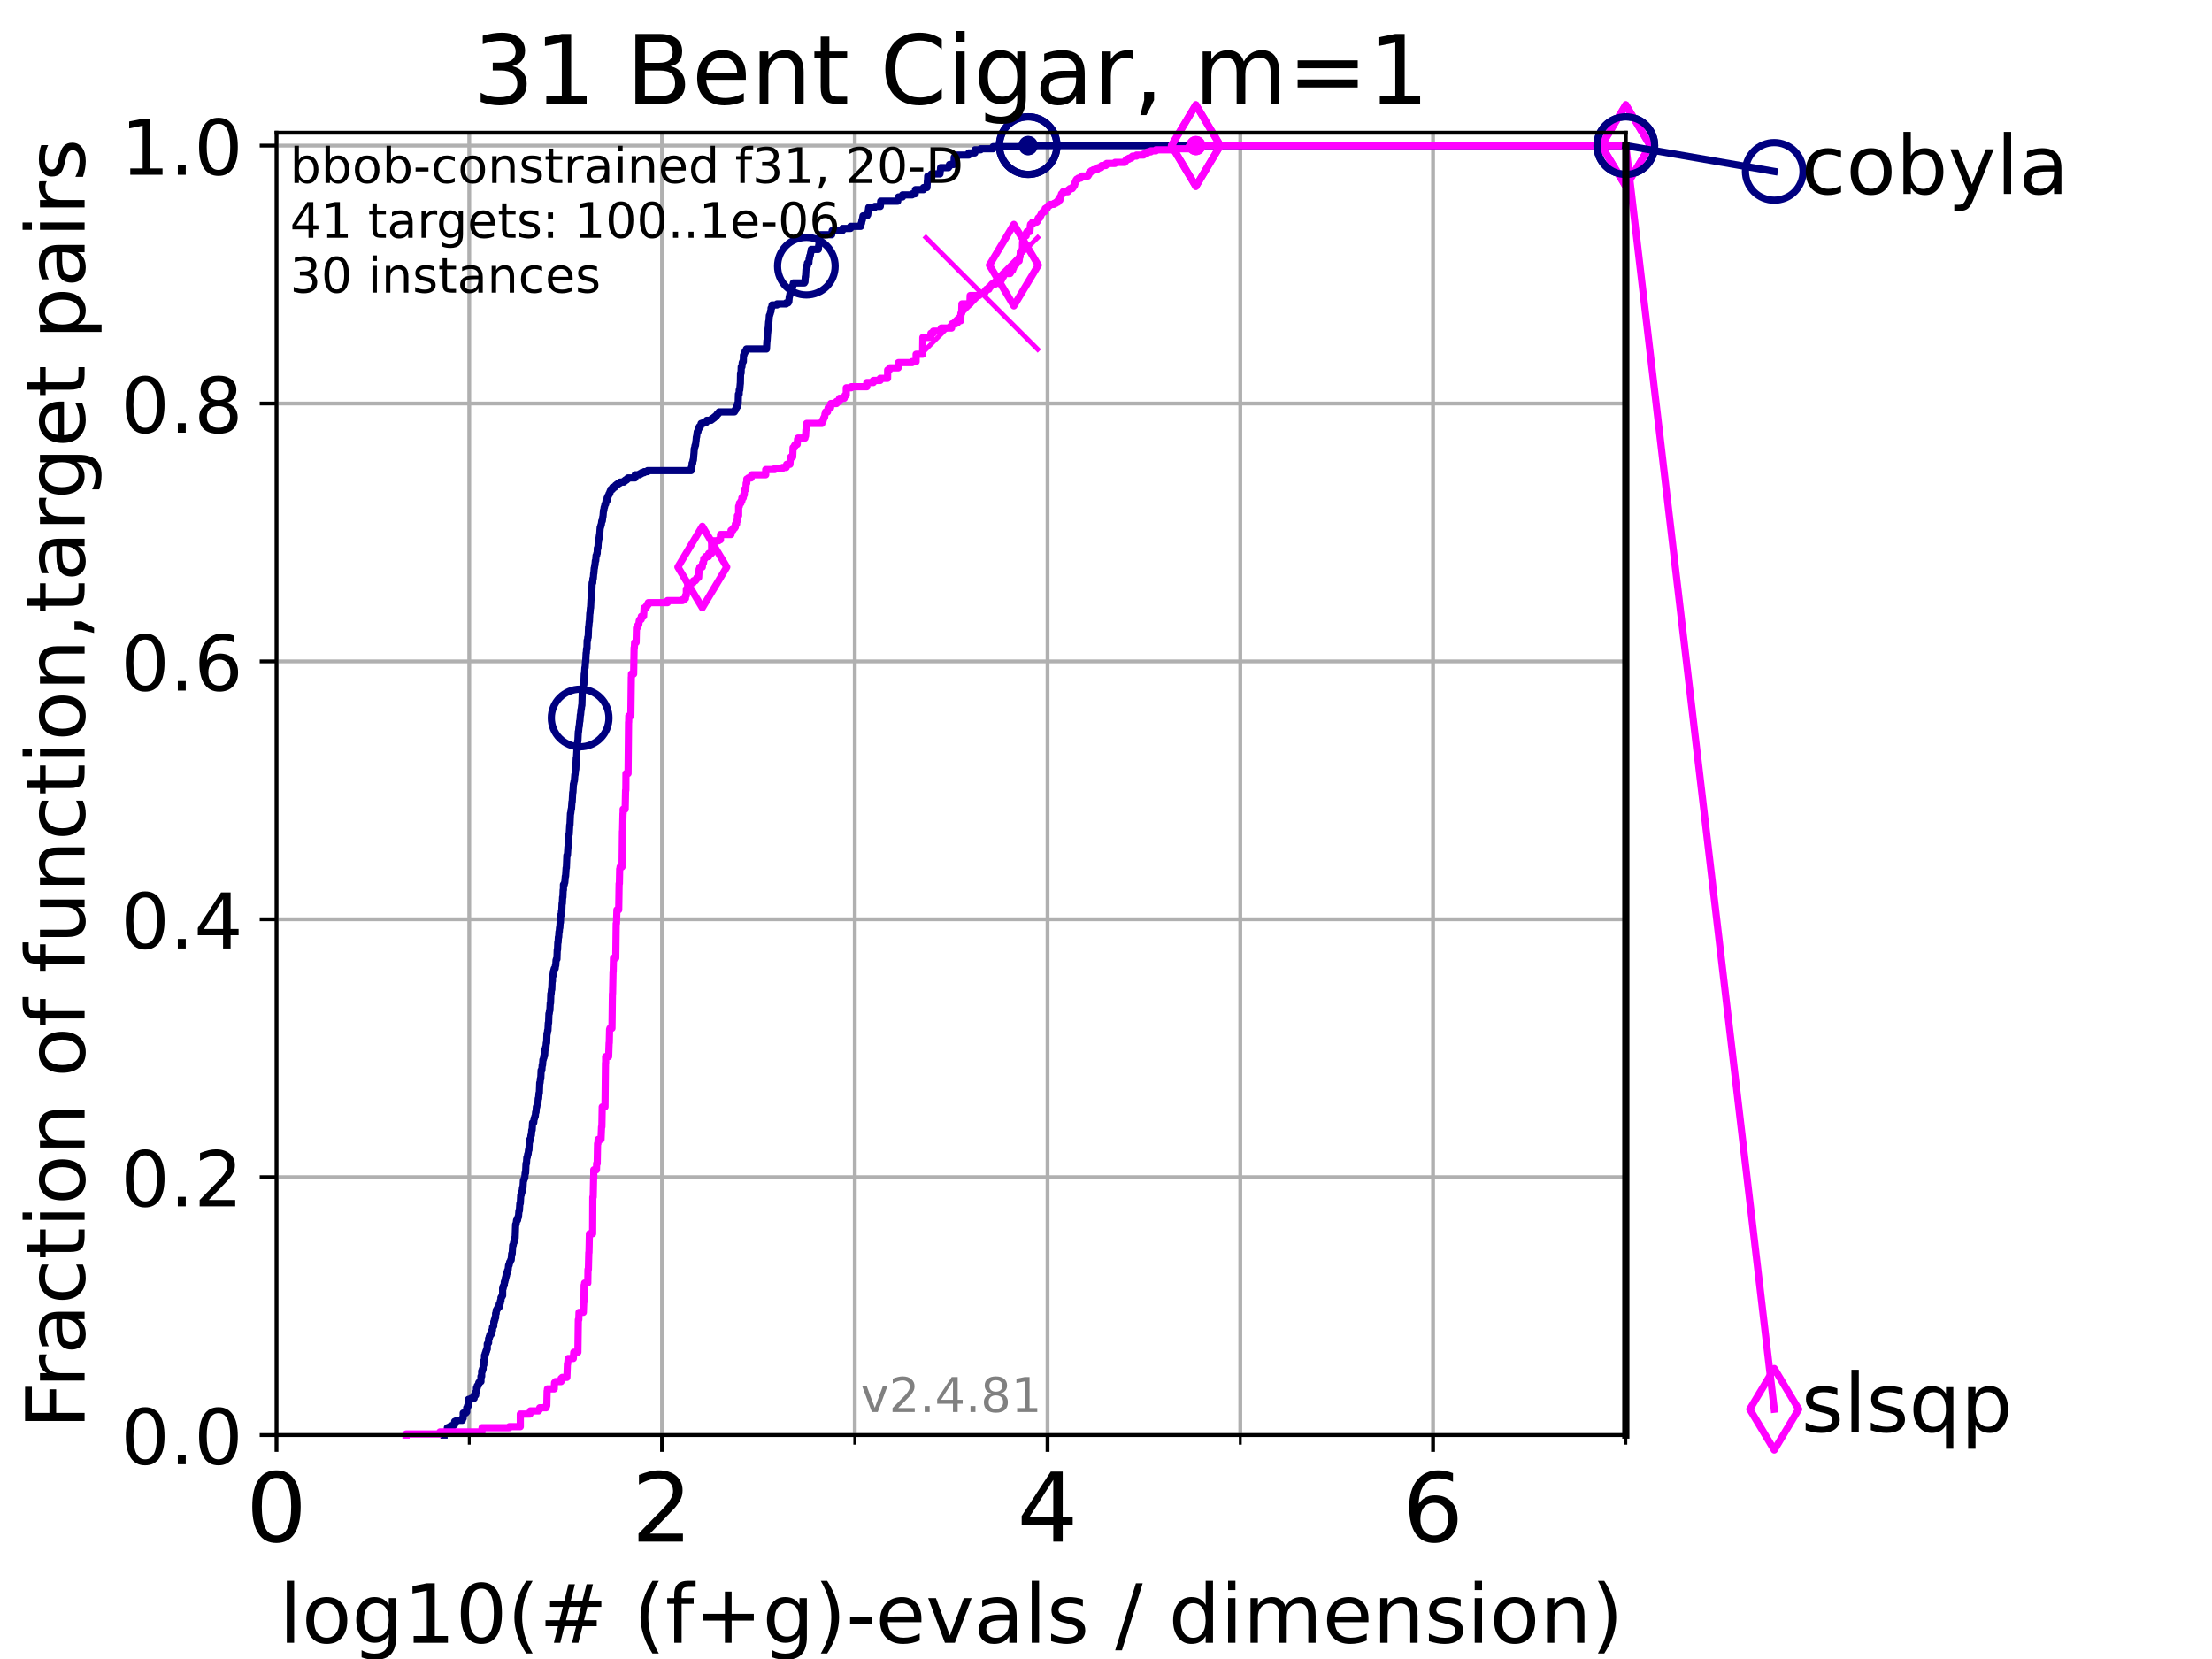 <?xml version="1.0" encoding="utf-8" standalone="no"?>
<!DOCTYPE svg PUBLIC "-//W3C//DTD SVG 1.1//EN"
  "http://www.w3.org/Graphics/SVG/1.1/DTD/svg11.dtd">
<!-- Created with matplotlib (https://matplotlib.org/) -->
<svg height="345.6pt" version="1.1" viewBox="0 0 460.8 345.6" width="460.8pt" xmlns="http://www.w3.org/2000/svg" xmlns:xlink="http://www.w3.org/1999/xlink">
 <defs>
  <style type="text/css">*{stroke-linecap:butt;stroke-linejoin:round;}</style>
 </defs>
 <g id="figure_1">
  <g id="patch_1">
   <path d="M 0 345.6 
L 460.8 345.6 
L 460.8 0 
L 0 0 
z
" style="fill:#ffffff;"/>
  </g>
  <g id="axes_1">
   <g id="patch_2">
    <path d="M 57.6 298.944 
L 338.688 298.944 
L 338.688 27.648 
L 57.6 27.648 
z
" style="fill:#ffffff;"/>
   </g>
   <g id="matplotlib.axis_1">
    <g id="xtick_1">
     <g id="line2d_1">
      <path clip-path="url(#p257bcb1df3)" d="M 57.6 298.944 
L 57.6 27.648 
" style="fill:none;stroke:#b0b0b0;stroke-linecap:square;stroke-width:0.8;"/>
     </g>
     <g id="line2d_2">
      <defs>
       <path d="M 0 0 
L 0 3.5 
" id="m4334b0385f" style="stroke:#000000;stroke-width:0.8;"/>
      </defs>
      <g>
       <use style="stroke:#000000;stroke-width:0.8;" x="57.6" xlink:href="#m4334b0385f" y="298.944"/>
      </g>
     </g>
     <g id="text_1">
      <!-- 0 -->
      <g transform="translate(51.237 321.141)scale(0.2 -0.2)">
       <defs>
        <path d="M 31.781 66.406 
Q 24.172 66.406 20.328 58.906 
Q 16.5 51.422 16.5 36.375 
Q 16.5 21.391 20.328 13.891 
Q 24.172 6.391 31.781 6.391 
Q 39.453 6.391 43.281 13.891 
Q 47.125 21.391 47.125 36.375 
Q 47.125 51.422 43.281 58.906 
Q 39.453 66.406 31.781 66.406 
z
M 31.781 74.219 
Q 44.047 74.219 50.516 64.516 
Q 56.984 54.828 56.984 36.375 
Q 56.984 17.969 50.516 8.266 
Q 44.047 -1.422 31.781 -1.422 
Q 19.531 -1.422 13.062 8.266 
Q 6.594 17.969 6.594 36.375 
Q 6.594 54.828 13.062 64.516 
Q 19.531 74.219 31.781 74.219 
z
" id="DejaVuSans-48"/>
       </defs>
       <use xlink:href="#DejaVuSans-48"/>
      </g>
     </g>
    </g>
    <g id="xtick_2">
     <g id="line2d_3">
      <path clip-path="url(#p257bcb1df3)" d="M 137.911 298.944 
L 137.911 27.648 
" style="fill:none;stroke:#b0b0b0;stroke-linecap:square;stroke-width:0.8;"/>
     </g>
     <g id="line2d_4">
      <g>
       <use style="stroke:#000000;stroke-width:0.8;" x="137.911" xlink:href="#m4334b0385f" y="298.944"/>
      </g>
     </g>
     <g id="text_2">
      <!-- 2 -->
      <g transform="translate(131.548 321.141)scale(0.2 -0.2)">
       <defs>
        <path d="M 19.188 8.297 
L 53.609 8.297 
L 53.609 0 
L 7.328 0 
L 7.328 8.297 
Q 12.938 14.109 22.625 23.891 
Q 32.328 33.688 34.812 36.531 
Q 39.547 41.844 41.422 45.531 
Q 43.312 49.219 43.312 52.781 
Q 43.312 58.594 39.234 62.25 
Q 35.156 65.922 28.609 65.922 
Q 23.969 65.922 18.812 64.312 
Q 13.672 62.703 7.812 59.422 
L 7.812 69.391 
Q 13.766 71.781 18.938 73 
Q 24.125 74.219 28.422 74.219 
Q 39.75 74.219 46.484 68.547 
Q 53.219 62.891 53.219 53.422 
Q 53.219 48.922 51.531 44.891 
Q 49.859 40.875 45.406 35.406 
Q 44.188 33.984 37.641 27.219 
Q 31.109 20.453 19.188 8.297 
z
" id="DejaVuSans-50"/>
       </defs>
       <use xlink:href="#DejaVuSans-50"/>
      </g>
     </g>
    </g>
    <g id="xtick_3">
     <g id="line2d_5">
      <path clip-path="url(#p257bcb1df3)" d="M 218.222 298.944 
L 218.222 27.648 
" style="fill:none;stroke:#b0b0b0;stroke-linecap:square;stroke-width:0.8;"/>
     </g>
     <g id="line2d_6">
      <g>
       <use style="stroke:#000000;stroke-width:0.8;" x="218.222" xlink:href="#m4334b0385f" y="298.944"/>
      </g>
     </g>
     <g id="text_3">
      <!-- 4 -->
      <g transform="translate(211.859 321.141)scale(0.2 -0.2)">
       <defs>
        <path d="M 37.797 64.312 
L 12.891 25.391 
L 37.797 25.391 
z
M 35.203 72.906 
L 47.609 72.906 
L 47.609 25.391 
L 58.016 25.391 
L 58.016 17.188 
L 47.609 17.188 
L 47.609 0 
L 37.797 0 
L 37.797 17.188 
L 4.891 17.188 
L 4.891 26.703 
z
" id="DejaVuSans-52"/>
       </defs>
       <use xlink:href="#DejaVuSans-52"/>
      </g>
     </g>
    </g>
    <g id="xtick_4">
     <g id="line2d_7">
      <path clip-path="url(#p257bcb1df3)" d="M 298.533 298.944 
L 298.533 27.648 
" style="fill:none;stroke:#b0b0b0;stroke-linecap:square;stroke-width:0.8;"/>
     </g>
     <g id="line2d_8">
      <g>
       <use style="stroke:#000000;stroke-width:0.8;" x="298.533" xlink:href="#m4334b0385f" y="298.944"/>
      </g>
     </g>
     <g id="text_4">
      <!-- 6 -->
      <g transform="translate(292.17 321.141)scale(0.2 -0.2)">
       <defs>
        <path d="M 33.016 40.375 
Q 26.375 40.375 22.484 35.828 
Q 18.609 31.297 18.609 23.391 
Q 18.609 15.531 22.484 10.953 
Q 26.375 6.391 33.016 6.391 
Q 39.656 6.391 43.531 10.953 
Q 47.406 15.531 47.406 23.391 
Q 47.406 31.297 43.531 35.828 
Q 39.656 40.375 33.016 40.375 
z
M 52.594 71.297 
L 52.594 62.312 
Q 48.875 64.062 45.094 64.984 
Q 41.312 65.922 37.594 65.922 
Q 27.828 65.922 22.672 59.328 
Q 17.531 52.734 16.797 39.406 
Q 19.672 43.656 24.016 45.922 
Q 28.375 48.188 33.594 48.188 
Q 44.578 48.188 50.953 41.516 
Q 57.328 34.859 57.328 23.391 
Q 57.328 12.156 50.688 5.359 
Q 44.047 -1.422 33.016 -1.422 
Q 20.359 -1.422 13.672 8.266 
Q 6.984 17.969 6.984 36.375 
Q 6.984 53.656 15.188 63.938 
Q 23.391 74.219 37.203 74.219 
Q 40.922 74.219 44.703 73.484 
Q 48.484 72.75 52.594 71.297 
z
" id="DejaVuSans-54"/>
       </defs>
       <use xlink:href="#DejaVuSans-54"/>
      </g>
     </g>
    </g>
    <g id="xtick_5">
     <g id="line2d_9">
      <path clip-path="url(#p257bcb1df3)" d="M 97.755 298.944 
L 97.755 27.648 
" style="fill:none;stroke:#b0b0b0;stroke-linecap:square;stroke-width:0.8;"/>
     </g>
     <g id="line2d_10">
      <defs>
       <path d="M 0 0 
L 0 2 
" id="m5830e7e36e" style="stroke:#000000;stroke-width:0.6;"/>
      </defs>
      <g>
       <use style="stroke:#000000;stroke-width:0.6;" x="97.755" xlink:href="#m5830e7e36e" y="298.944"/>
      </g>
     </g>
    </g>
    <g id="xtick_6">
     <g id="line2d_11">
      <path clip-path="url(#p257bcb1df3)" d="M 178.066 298.944 
L 178.066 27.648 
" style="fill:none;stroke:#b0b0b0;stroke-linecap:square;stroke-width:0.8;"/>
     </g>
     <g id="line2d_12">
      <g>
       <use style="stroke:#000000;stroke-width:0.6;" x="178.066" xlink:href="#m5830e7e36e" y="298.944"/>
      </g>
     </g>
    </g>
    <g id="xtick_7">
     <g id="line2d_13">
      <path clip-path="url(#p257bcb1df3)" d="M 258.377 298.944 
L 258.377 27.648 
" style="fill:none;stroke:#b0b0b0;stroke-linecap:square;stroke-width:0.8;"/>
     </g>
     <g id="line2d_14">
      <g>
       <use style="stroke:#000000;stroke-width:0.6;" x="258.377" xlink:href="#m5830e7e36e" y="298.944"/>
      </g>
     </g>
    </g>
    <g id="xtick_8">
     <g id="line2d_15">
      <path clip-path="url(#p257bcb1df3)" d="M 338.688 298.944 
L 338.688 27.648 
" style="fill:none;stroke:#b0b0b0;stroke-linecap:square;stroke-width:0.8;"/>
     </g>
     <g id="line2d_16">
      <g>
       <use style="stroke:#000000;stroke-width:0.6;" x="338.688" xlink:href="#m5830e7e36e" y="298.944"/>
      </g>
     </g>
    </g>
    <g id="text_5">
     <!-- log10(# (f+g)-evals / dimension) -->
     <g transform="translate(58.145 342.218)scale(0.17 -0.17)">
      <defs>
       <path d="M 9.422 75.984 
L 18.406 75.984 
L 18.406 0 
L 9.422 0 
z
" id="DejaVuSans-108"/>
       <path d="M 30.609 48.391 
Q 23.391 48.391 19.188 42.75 
Q 14.984 37.109 14.984 27.297 
Q 14.984 17.484 19.156 11.844 
Q 23.344 6.203 30.609 6.203 
Q 37.797 6.203 41.984 11.859 
Q 46.188 17.531 46.188 27.297 
Q 46.188 37.016 41.984 42.703 
Q 37.797 48.391 30.609 48.391 
z
M 30.609 56 
Q 42.328 56 49.016 48.375 
Q 55.719 40.766 55.719 27.297 
Q 55.719 13.875 49.016 6.219 
Q 42.328 -1.422 30.609 -1.422 
Q 18.844 -1.422 12.172 6.219 
Q 5.516 13.875 5.516 27.297 
Q 5.516 40.766 12.172 48.375 
Q 18.844 56 30.609 56 
z
" id="DejaVuSans-111"/>
       <path d="M 45.406 27.984 
Q 45.406 37.75 41.375 43.109 
Q 37.359 48.484 30.078 48.484 
Q 22.859 48.484 18.828 43.109 
Q 14.797 37.75 14.797 27.984 
Q 14.797 18.266 18.828 12.891 
Q 22.859 7.516 30.078 7.516 
Q 37.359 7.516 41.375 12.891 
Q 45.406 18.266 45.406 27.984 
z
M 54.391 6.781 
Q 54.391 -7.172 48.188 -13.984 
Q 42 -20.797 29.203 -20.797 
Q 24.469 -20.797 20.266 -20.094 
Q 16.062 -19.391 12.109 -17.922 
L 12.109 -9.188 
Q 16.062 -11.328 19.922 -12.344 
Q 23.781 -13.375 27.781 -13.375 
Q 36.625 -13.375 41.016 -8.766 
Q 45.406 -4.156 45.406 5.172 
L 45.406 9.625 
Q 42.625 4.781 38.281 2.391 
Q 33.938 0 27.875 0 
Q 17.828 0 11.672 7.656 
Q 5.516 15.328 5.516 27.984 
Q 5.516 40.672 11.672 48.328 
Q 17.828 56 27.875 56 
Q 33.938 56 38.281 53.609 
Q 42.625 51.219 45.406 46.391 
L 45.406 54.688 
L 54.391 54.688 
z
" id="DejaVuSans-103"/>
       <path d="M 12.406 8.297 
L 28.516 8.297 
L 28.516 63.922 
L 10.984 60.406 
L 10.984 69.391 
L 28.422 72.906 
L 38.281 72.906 
L 38.281 8.297 
L 54.391 8.297 
L 54.391 0 
L 12.406 0 
z
" id="DejaVuSans-49"/>
       <path d="M 31 75.875 
Q 24.469 64.656 21.281 53.656 
Q 18.109 42.672 18.109 31.391 
Q 18.109 20.125 21.312 9.062 
Q 24.516 -2 31 -13.188 
L 23.188 -13.188 
Q 15.875 -1.703 12.234 9.375 
Q 8.594 20.453 8.594 31.391 
Q 8.594 42.281 12.203 53.312 
Q 15.828 64.359 23.188 75.875 
z
" id="DejaVuSans-40"/>
       <path d="M 51.125 44 
L 36.922 44 
L 32.812 27.688 
L 47.125 27.688 
z
M 43.797 71.781 
L 38.719 51.516 
L 52.984 51.516 
L 58.109 71.781 
L 65.922 71.781 
L 60.891 51.516 
L 76.125 51.516 
L 76.125 44 
L 58.984 44 
L 54.984 27.688 
L 70.516 27.688 
L 70.516 20.219 
L 53.078 20.219 
L 48 0 
L 40.188 0 
L 45.219 20.219 
L 30.906 20.219 
L 25.875 0 
L 18.016 0 
L 23.094 20.219 
L 7.719 20.219 
L 7.719 27.688 
L 24.906 27.688 
L 29 44 
L 13.281 44 
L 13.281 51.516 
L 30.906 51.516 
L 35.891 71.781 
z
" id="DejaVuSans-35"/>
       <path id="DejaVuSans-32"/>
       <path d="M 37.109 75.984 
L 37.109 68.5 
L 28.516 68.5 
Q 23.688 68.5 21.797 66.547 
Q 19.922 64.594 19.922 59.516 
L 19.922 54.688 
L 34.719 54.688 
L 34.719 47.703 
L 19.922 47.703 
L 19.922 0 
L 10.891 0 
L 10.891 47.703 
L 2.297 47.703 
L 2.297 54.688 
L 10.891 54.688 
L 10.891 58.5 
Q 10.891 67.625 15.141 71.797 
Q 19.391 75.984 28.609 75.984 
z
" id="DejaVuSans-102"/>
       <path d="M 46 62.703 
L 46 35.5 
L 73.188 35.5 
L 73.188 27.203 
L 46 27.203 
L 46 0 
L 37.797 0 
L 37.797 27.203 
L 10.594 27.203 
L 10.594 35.5 
L 37.797 35.5 
L 37.797 62.703 
z
" id="DejaVuSans-43"/>
       <path d="M 8.016 75.875 
L 15.828 75.875 
Q 23.141 64.359 26.781 53.312 
Q 30.422 42.281 30.422 31.391 
Q 30.422 20.453 26.781 9.375 
Q 23.141 -1.703 15.828 -13.188 
L 8.016 -13.188 
Q 14.5 -2 17.703 9.062 
Q 20.906 20.125 20.906 31.391 
Q 20.906 42.672 17.703 53.656 
Q 14.5 64.656 8.016 75.875 
z
" id="DejaVuSans-41"/>
       <path d="M 4.891 31.391 
L 31.203 31.391 
L 31.203 23.391 
L 4.891 23.391 
z
" id="DejaVuSans-45"/>
       <path d="M 56.203 29.594 
L 56.203 25.203 
L 14.891 25.203 
Q 15.484 15.922 20.484 11.062 
Q 25.484 6.203 34.422 6.203 
Q 39.594 6.203 44.453 7.469 
Q 49.312 8.734 54.109 11.281 
L 54.109 2.781 
Q 49.266 0.734 44.188 -0.344 
Q 39.109 -1.422 33.891 -1.422 
Q 20.797 -1.422 13.156 6.188 
Q 5.516 13.812 5.516 26.812 
Q 5.516 40.234 12.766 48.109 
Q 20.016 56 32.328 56 
Q 43.359 56 49.781 48.891 
Q 56.203 41.797 56.203 29.594 
z
M 47.219 32.234 
Q 47.125 39.594 43.094 43.984 
Q 39.062 48.391 32.422 48.391 
Q 24.906 48.391 20.391 44.141 
Q 15.875 39.891 15.188 32.172 
z
" id="DejaVuSans-101"/>
       <path d="M 2.984 54.688 
L 12.5 54.688 
L 29.594 8.797 
L 46.688 54.688 
L 56.203 54.688 
L 35.688 0 
L 23.484 0 
z
" id="DejaVuSans-118"/>
       <path d="M 34.281 27.484 
Q 23.391 27.484 19.188 25 
Q 14.984 22.516 14.984 16.5 
Q 14.984 11.719 18.141 8.906 
Q 21.297 6.109 26.703 6.109 
Q 34.188 6.109 38.703 11.406 
Q 43.219 16.703 43.219 25.484 
L 43.219 27.484 
z
M 52.203 31.203 
L 52.203 0 
L 43.219 0 
L 43.219 8.297 
Q 40.141 3.328 35.547 0.953 
Q 30.953 -1.422 24.312 -1.422 
Q 15.922 -1.422 10.953 3.297 
Q 6 8.016 6 15.922 
Q 6 25.141 12.172 29.828 
Q 18.359 34.516 30.609 34.516 
L 43.219 34.516 
L 43.219 35.406 
Q 43.219 41.609 39.141 45 
Q 35.062 48.391 27.688 48.391 
Q 23 48.391 18.547 47.266 
Q 14.109 46.141 10.016 43.891 
L 10.016 52.203 
Q 14.938 54.109 19.578 55.047 
Q 24.219 56 28.609 56 
Q 40.484 56 46.344 49.844 
Q 52.203 43.703 52.203 31.203 
z
" id="DejaVuSans-97"/>
       <path d="M 44.281 53.078 
L 44.281 44.578 
Q 40.484 46.531 36.375 47.5 
Q 32.281 48.484 27.875 48.484 
Q 21.188 48.484 17.844 46.438 
Q 14.5 44.391 14.5 40.281 
Q 14.5 37.156 16.891 35.375 
Q 19.281 33.594 26.516 31.984 
L 29.594 31.297 
Q 39.156 29.25 43.188 25.516 
Q 47.219 21.781 47.219 15.094 
Q 47.219 7.469 41.188 3.016 
Q 35.156 -1.422 24.609 -1.422 
Q 20.219 -1.422 15.453 -0.562 
Q 10.688 0.297 5.422 2 
L 5.422 11.281 
Q 10.406 8.688 15.234 7.391 
Q 20.062 6.109 24.812 6.109 
Q 31.156 6.109 34.562 8.281 
Q 37.984 10.453 37.984 14.406 
Q 37.984 18.062 35.516 20.016 
Q 33.062 21.969 24.703 23.781 
L 21.578 24.516 
Q 13.234 26.266 9.516 29.906 
Q 5.812 33.547 5.812 39.891 
Q 5.812 47.609 11.281 51.797 
Q 16.75 56 26.812 56 
Q 31.781 56 36.172 55.266 
Q 40.578 54.547 44.281 53.078 
z
" id="DejaVuSans-115"/>
       <path d="M 25.391 72.906 
L 33.688 72.906 
L 8.297 -9.281 
L 0 -9.281 
z
" id="DejaVuSans-47"/>
       <path d="M 45.406 46.391 
L 45.406 75.984 
L 54.391 75.984 
L 54.391 0 
L 45.406 0 
L 45.406 8.203 
Q 42.578 3.328 38.25 0.953 
Q 33.938 -1.422 27.875 -1.422 
Q 17.969 -1.422 11.734 6.484 
Q 5.516 14.406 5.516 27.297 
Q 5.516 40.188 11.734 48.094 
Q 17.969 56 27.875 56 
Q 33.938 56 38.25 53.625 
Q 42.578 51.266 45.406 46.391 
z
M 14.797 27.297 
Q 14.797 17.391 18.875 11.75 
Q 22.953 6.109 30.078 6.109 
Q 37.203 6.109 41.297 11.75 
Q 45.406 17.391 45.406 27.297 
Q 45.406 37.203 41.297 42.844 
Q 37.203 48.484 30.078 48.484 
Q 22.953 48.484 18.875 42.844 
Q 14.797 37.203 14.797 27.297 
z
" id="DejaVuSans-100"/>
       <path d="M 9.422 54.688 
L 18.406 54.688 
L 18.406 0 
L 9.422 0 
z
M 9.422 75.984 
L 18.406 75.984 
L 18.406 64.594 
L 9.422 64.594 
z
" id="DejaVuSans-105"/>
       <path d="M 52 44.188 
Q 55.375 50.25 60.062 53.125 
Q 64.75 56 71.094 56 
Q 79.641 56 84.281 50.016 
Q 88.922 44.047 88.922 33.016 
L 88.922 0 
L 79.891 0 
L 79.891 32.719 
Q 79.891 40.578 77.094 44.375 
Q 74.312 48.188 68.609 48.188 
Q 61.625 48.188 57.562 43.547 
Q 53.516 38.922 53.516 30.906 
L 53.516 0 
L 44.484 0 
L 44.484 32.719 
Q 44.484 40.625 41.703 44.406 
Q 38.922 48.188 33.109 48.188 
Q 26.219 48.188 22.156 43.531 
Q 18.109 38.875 18.109 30.906 
L 18.109 0 
L 9.078 0 
L 9.078 54.688 
L 18.109 54.688 
L 18.109 46.188 
Q 21.188 51.219 25.484 53.609 
Q 29.781 56 35.688 56 
Q 41.656 56 45.828 52.969 
Q 50 49.953 52 44.188 
z
" id="DejaVuSans-109"/>
       <path d="M 54.891 33.016 
L 54.891 0 
L 45.906 0 
L 45.906 32.719 
Q 45.906 40.484 42.875 44.328 
Q 39.844 48.188 33.797 48.188 
Q 26.516 48.188 22.312 43.547 
Q 18.109 38.922 18.109 30.906 
L 18.109 0 
L 9.078 0 
L 9.078 54.688 
L 18.109 54.688 
L 18.109 46.188 
Q 21.344 51.125 25.703 53.562 
Q 30.078 56 35.797 56 
Q 45.219 56 50.047 50.172 
Q 54.891 44.344 54.891 33.016 
z
" id="DejaVuSans-110"/>
      </defs>
      <use xlink:href="#DejaVuSans-108"/>
      <use x="27.783" xlink:href="#DejaVuSans-111"/>
      <use x="88.965" xlink:href="#DejaVuSans-103"/>
      <use x="152.441" xlink:href="#DejaVuSans-49"/>
      <use x="216.064" xlink:href="#DejaVuSans-48"/>
      <use x="279.688" xlink:href="#DejaVuSans-40"/>
      <use x="318.701" xlink:href="#DejaVuSans-35"/>
      <use x="402.49" xlink:href="#DejaVuSans-32"/>
      <use x="434.277" xlink:href="#DejaVuSans-40"/>
      <use x="473.291" xlink:href="#DejaVuSans-102"/>
      <use x="508.496" xlink:href="#DejaVuSans-43"/>
      <use x="592.285" xlink:href="#DejaVuSans-103"/>
      <use x="655.762" xlink:href="#DejaVuSans-41"/>
      <use x="694.775" xlink:href="#DejaVuSans-45"/>
      <use x="730.859" xlink:href="#DejaVuSans-101"/>
      <use x="792.383" xlink:href="#DejaVuSans-118"/>
      <use x="851.562" xlink:href="#DejaVuSans-97"/>
      <use x="912.842" xlink:href="#DejaVuSans-108"/>
      <use x="940.625" xlink:href="#DejaVuSans-115"/>
      <use x="992.725" xlink:href="#DejaVuSans-32"/>
      <use x="1024.512" xlink:href="#DejaVuSans-47"/>
      <use x="1058.203" xlink:href="#DejaVuSans-32"/>
      <use x="1089.99" xlink:href="#DejaVuSans-100"/>
      <use x="1153.467" xlink:href="#DejaVuSans-105"/>
      <use x="1181.25" xlink:href="#DejaVuSans-109"/>
      <use x="1278.662" xlink:href="#DejaVuSans-101"/>
      <use x="1340.186" xlink:href="#DejaVuSans-110"/>
      <use x="1403.564" xlink:href="#DejaVuSans-115"/>
      <use x="1455.664" xlink:href="#DejaVuSans-105"/>
      <use x="1483.447" xlink:href="#DejaVuSans-111"/>
      <use x="1544.629" xlink:href="#DejaVuSans-110"/>
      <use x="1608.008" xlink:href="#DejaVuSans-41"/>
     </g>
    </g>
   </g>
   <g id="matplotlib.axis_2">
    <g id="ytick_1">
     <g id="line2d_17">
      <path clip-path="url(#p257bcb1df3)" d="M 57.6 298.944 
L 338.688 298.944 
" style="fill:none;stroke:#b0b0b0;stroke-linecap:square;stroke-width:0.8;"/>
     </g>
     <g id="line2d_18">
      <defs>
       <path d="M 0 0 
L -3.5 0 
" id="mdef3a972d3" style="stroke:#000000;stroke-width:0.8;"/>
      </defs>
      <g>
       <use style="stroke:#000000;stroke-width:0.8;" x="57.6" xlink:href="#mdef3a972d3" y="298.944"/>
      </g>
     </g>
     <g id="text_6">
      <!-- 0.0 -->
      <g transform="translate(25.155 305.023)scale(0.16 -0.16)">
       <defs>
        <path d="M 10.688 12.406 
L 21 12.406 
L 21 0 
L 10.688 0 
z
" id="DejaVuSans-46"/>
       </defs>
       <use xlink:href="#DejaVuSans-48"/>
       <use x="63.623" xlink:href="#DejaVuSans-46"/>
       <use x="95.41" xlink:href="#DejaVuSans-48"/>
      </g>
     </g>
    </g>
    <g id="ytick_2">
     <g id="line2d_19">
      <path clip-path="url(#p257bcb1df3)" d="M 57.6 245.222 
L 338.688 245.222 
" style="fill:none;stroke:#b0b0b0;stroke-linecap:square;stroke-width:0.8;"/>
     </g>
     <g id="line2d_20">
      <g>
       <use style="stroke:#000000;stroke-width:0.8;" x="57.6" xlink:href="#mdef3a972d3" y="245.222"/>
      </g>
     </g>
     <g id="text_7">
      <!-- 0.2 -->
      <g transform="translate(25.155 251.301)scale(0.16 -0.16)">
       <use xlink:href="#DejaVuSans-48"/>
       <use x="63.623" xlink:href="#DejaVuSans-46"/>
       <use x="95.41" xlink:href="#DejaVuSans-50"/>
      </g>
     </g>
    </g>
    <g id="ytick_3">
     <g id="line2d_21">
      <path clip-path="url(#p257bcb1df3)" d="M 57.6 191.5 
L 338.688 191.5 
" style="fill:none;stroke:#b0b0b0;stroke-linecap:square;stroke-width:0.8;"/>
     </g>
     <g id="line2d_22">
      <g>
       <use style="stroke:#000000;stroke-width:0.8;" x="57.6" xlink:href="#mdef3a972d3" y="191.5"/>
      </g>
     </g>
     <g id="text_8">
      <!-- 0.4 -->
      <g transform="translate(25.155 197.579)scale(0.16 -0.16)">
       <use xlink:href="#DejaVuSans-48"/>
       <use x="63.623" xlink:href="#DejaVuSans-46"/>
       <use x="95.41" xlink:href="#DejaVuSans-52"/>
      </g>
     </g>
    </g>
    <g id="ytick_4">
     <g id="line2d_23">
      <path clip-path="url(#p257bcb1df3)" d="M 57.6 137.778 
L 338.688 137.778 
" style="fill:none;stroke:#b0b0b0;stroke-linecap:square;stroke-width:0.8;"/>
     </g>
     <g id="line2d_24">
      <g>
       <use style="stroke:#000000;stroke-width:0.8;" x="57.6" xlink:href="#mdef3a972d3" y="137.778"/>
      </g>
     </g>
     <g id="text_9">
      <!-- 0.6 -->
      <g transform="translate(25.155 143.857)scale(0.16 -0.16)">
       <use xlink:href="#DejaVuSans-48"/>
       <use x="63.623" xlink:href="#DejaVuSans-46"/>
       <use x="95.41" xlink:href="#DejaVuSans-54"/>
      </g>
     </g>
    </g>
    <g id="ytick_5">
     <g id="line2d_25">
      <path clip-path="url(#p257bcb1df3)" d="M 57.6 84.056 
L 338.688 84.056 
" style="fill:none;stroke:#b0b0b0;stroke-linecap:square;stroke-width:0.8;"/>
     </g>
     <g id="line2d_26">
      <g>
       <use style="stroke:#000000;stroke-width:0.8;" x="57.6" xlink:href="#mdef3a972d3" y="84.056"/>
      </g>
     </g>
     <g id="text_10">
      <!-- 0.8 -->
      <g transform="translate(25.155 90.135)scale(0.16 -0.16)">
       <defs>
        <path d="M 31.781 34.625 
Q 24.75 34.625 20.719 30.859 
Q 16.703 27.094 16.703 20.516 
Q 16.703 13.922 20.719 10.156 
Q 24.75 6.391 31.781 6.391 
Q 38.812 6.391 42.859 10.172 
Q 46.922 13.969 46.922 20.516 
Q 46.922 27.094 42.891 30.859 
Q 38.875 34.625 31.781 34.625 
z
M 21.922 38.812 
Q 15.578 40.375 12.031 44.719 
Q 8.5 49.078 8.5 55.328 
Q 8.5 64.062 14.719 69.141 
Q 20.953 74.219 31.781 74.219 
Q 42.672 74.219 48.875 69.141 
Q 55.078 64.062 55.078 55.328 
Q 55.078 49.078 51.531 44.719 
Q 48 40.375 41.703 38.812 
Q 48.828 37.156 52.797 32.312 
Q 56.781 27.484 56.781 20.516 
Q 56.781 9.906 50.312 4.234 
Q 43.844 -1.422 31.781 -1.422 
Q 19.734 -1.422 13.25 4.234 
Q 6.781 9.906 6.781 20.516 
Q 6.781 27.484 10.781 32.312 
Q 14.797 37.156 21.922 38.812 
z
M 18.312 54.391 
Q 18.312 48.734 21.844 45.562 
Q 25.391 42.391 31.781 42.391 
Q 38.141 42.391 41.719 45.562 
Q 45.312 48.734 45.312 54.391 
Q 45.312 60.062 41.719 63.234 
Q 38.141 66.406 31.781 66.406 
Q 25.391 66.406 21.844 63.234 
Q 18.312 60.062 18.312 54.391 
z
" id="DejaVuSans-56"/>
       </defs>
       <use xlink:href="#DejaVuSans-48"/>
       <use x="63.623" xlink:href="#DejaVuSans-46"/>
       <use x="95.41" xlink:href="#DejaVuSans-56"/>
      </g>
     </g>
    </g>
    <g id="ytick_6">
     <g id="line2d_27">
      <path clip-path="url(#p257bcb1df3)" d="M 57.6 30.334 
L 338.688 30.334 
" style="fill:none;stroke:#b0b0b0;stroke-linecap:square;stroke-width:0.8;"/>
     </g>
     <g id="line2d_28">
      <g>
       <use style="stroke:#000000;stroke-width:0.8;" x="57.6" xlink:href="#mdef3a972d3" y="30.334"/>
      </g>
     </g>
     <g id="text_11">
      <!-- 1.0 -->
      <g transform="translate(25.155 36.413)scale(0.16 -0.16)">
       <use xlink:href="#DejaVuSans-49"/>
       <use x="63.623" xlink:href="#DejaVuSans-46"/>
       <use x="95.41" xlink:href="#DejaVuSans-48"/>
      </g>
     </g>
    </g>
    <g id="text_12">
     <!-- Fraction of function,target pairs -->
     <g transform="translate(17.62 297.681)rotate(-90)scale(0.17 -0.17)">
      <defs>
       <path d="M 9.812 72.906 
L 51.703 72.906 
L 51.703 64.594 
L 19.672 64.594 
L 19.672 43.109 
L 48.578 43.109 
L 48.578 34.812 
L 19.672 34.812 
L 19.672 0 
L 9.812 0 
z
" id="DejaVuSans-70"/>
       <path d="M 41.109 46.297 
Q 39.594 47.172 37.812 47.578 
Q 36.031 48 33.891 48 
Q 26.266 48 22.188 43.047 
Q 18.109 38.094 18.109 28.812 
L 18.109 0 
L 9.078 0 
L 9.078 54.688 
L 18.109 54.688 
L 18.109 46.188 
Q 20.953 51.172 25.484 53.578 
Q 30.031 56 36.531 56 
Q 37.453 56 38.578 55.875 
Q 39.703 55.766 41.062 55.516 
z
" id="DejaVuSans-114"/>
       <path d="M 48.781 52.594 
L 48.781 44.188 
Q 44.969 46.297 41.141 47.344 
Q 37.312 48.391 33.406 48.391 
Q 24.656 48.391 19.812 42.844 
Q 14.984 37.312 14.984 27.297 
Q 14.984 17.281 19.812 11.734 
Q 24.656 6.203 33.406 6.203 
Q 37.312 6.203 41.141 7.25 
Q 44.969 8.297 48.781 10.406 
L 48.781 2.094 
Q 45.016 0.344 40.984 -0.531 
Q 36.969 -1.422 32.422 -1.422 
Q 20.062 -1.422 12.781 6.344 
Q 5.516 14.109 5.516 27.297 
Q 5.516 40.672 12.859 48.328 
Q 20.219 56 33.016 56 
Q 37.156 56 41.109 55.141 
Q 45.062 54.297 48.781 52.594 
z
" id="DejaVuSans-99"/>
       <path d="M 18.312 70.219 
L 18.312 54.688 
L 36.812 54.688 
L 36.812 47.703 
L 18.312 47.703 
L 18.312 18.016 
Q 18.312 11.328 20.141 9.422 
Q 21.969 7.516 27.594 7.516 
L 36.812 7.516 
L 36.812 0 
L 27.594 0 
Q 17.188 0 13.234 3.875 
Q 9.281 7.766 9.281 18.016 
L 9.281 47.703 
L 2.688 47.703 
L 2.688 54.688 
L 9.281 54.688 
L 9.281 70.219 
z
" id="DejaVuSans-116"/>
       <path d="M 8.5 21.578 
L 8.5 54.688 
L 17.484 54.688 
L 17.484 21.922 
Q 17.484 14.156 20.5 10.266 
Q 23.531 6.391 29.594 6.391 
Q 36.859 6.391 41.078 11.031 
Q 45.312 15.672 45.312 23.688 
L 45.312 54.688 
L 54.297 54.688 
L 54.297 0 
L 45.312 0 
L 45.312 8.406 
Q 42.047 3.422 37.719 1 
Q 33.406 -1.422 27.688 -1.422 
Q 18.266 -1.422 13.375 4.438 
Q 8.5 10.297 8.5 21.578 
z
M 31.109 56 
z
" id="DejaVuSans-117"/>
       <path d="M 11.719 12.406 
L 22.016 12.406 
L 22.016 4 
L 14.016 -11.625 
L 7.719 -11.625 
L 11.719 4 
z
" id="DejaVuSans-44"/>
       <path d="M 18.109 8.203 
L 18.109 -20.797 
L 9.078 -20.797 
L 9.078 54.688 
L 18.109 54.688 
L 18.109 46.391 
Q 20.953 51.266 25.266 53.625 
Q 29.594 56 35.594 56 
Q 45.562 56 51.781 48.094 
Q 58.016 40.188 58.016 27.297 
Q 58.016 14.406 51.781 6.484 
Q 45.562 -1.422 35.594 -1.422 
Q 29.594 -1.422 25.266 0.953 
Q 20.953 3.328 18.109 8.203 
z
M 48.688 27.297 
Q 48.688 37.203 44.609 42.844 
Q 40.531 48.484 33.406 48.484 
Q 26.266 48.484 22.188 42.844 
Q 18.109 37.203 18.109 27.297 
Q 18.109 17.391 22.188 11.75 
Q 26.266 6.109 33.406 6.109 
Q 40.531 6.109 44.609 11.75 
Q 48.688 17.391 48.688 27.297 
z
" id="DejaVuSans-112"/>
      </defs>
      <use xlink:href="#DejaVuSans-70"/>
      <use x="50.27" xlink:href="#DejaVuSans-114"/>
      <use x="91.383" xlink:href="#DejaVuSans-97"/>
      <use x="152.662" xlink:href="#DejaVuSans-99"/>
      <use x="207.643" xlink:href="#DejaVuSans-116"/>
      <use x="246.852" xlink:href="#DejaVuSans-105"/>
      <use x="274.635" xlink:href="#DejaVuSans-111"/>
      <use x="335.816" xlink:href="#DejaVuSans-110"/>
      <use x="399.195" xlink:href="#DejaVuSans-32"/>
      <use x="430.982" xlink:href="#DejaVuSans-111"/>
      <use x="492.164" xlink:href="#DejaVuSans-102"/>
      <use x="527.369" xlink:href="#DejaVuSans-32"/>
      <use x="559.156" xlink:href="#DejaVuSans-102"/>
      <use x="594.361" xlink:href="#DejaVuSans-117"/>
      <use x="657.74" xlink:href="#DejaVuSans-110"/>
      <use x="721.119" xlink:href="#DejaVuSans-99"/>
      <use x="776.1" xlink:href="#DejaVuSans-116"/>
      <use x="815.309" xlink:href="#DejaVuSans-105"/>
      <use x="843.092" xlink:href="#DejaVuSans-111"/>
      <use x="904.273" xlink:href="#DejaVuSans-110"/>
      <use x="967.652" xlink:href="#DejaVuSans-44"/>
      <use x="999.439" xlink:href="#DejaVuSans-116"/>
      <use x="1038.648" xlink:href="#DejaVuSans-97"/>
      <use x="1099.928" xlink:href="#DejaVuSans-114"/>
      <use x="1139.291" xlink:href="#DejaVuSans-103"/>
      <use x="1202.768" xlink:href="#DejaVuSans-101"/>
      <use x="1264.291" xlink:href="#DejaVuSans-116"/>
      <use x="1303.5" xlink:href="#DejaVuSans-32"/>
      <use x="1335.287" xlink:href="#DejaVuSans-112"/>
      <use x="1398.764" xlink:href="#DejaVuSans-97"/>
      <use x="1460.043" xlink:href="#DejaVuSans-105"/>
      <use x="1487.826" xlink:href="#DejaVuSans-114"/>
      <use x="1528.939" xlink:href="#DejaVuSans-115"/>
     </g>
    </g>
   </g>
   <g id="line2d_29">
    <defs>
     <path d="M 0 1.5 
C 0.398 1.5 0.779 1.342 1.061 1.061 
C 1.342 0.779 1.5 0.398 1.5 0 
C 1.5 -0.398 1.342 -0.779 1.061 -1.061 
C 0.779 -1.342 0.398 -1.5 0 -1.5 
C -0.398 -1.5 -0.779 -1.342 -1.061 -1.061 
C -1.342 -0.779 -1.5 -0.398 -1.5 0 
C -1.5 0.398 -1.342 0.779 -1.061 1.061 
C -0.779 1.342 -0.398 1.5 0 1.5 
z
" id="mab824a9733" style="stroke:#000080;"/>
    </defs>
    <g>
     <use style="fill:#000080;stroke:#000080;" x="214.183" xlink:href="#mab824a9733" y="30.334"/>
     <use style="fill:#000080;stroke:#000080;" x="214.183" xlink:href="#mab824a9733" y="30.334"/>
    </g>
   </g>
   <g id="line2d_30">
    <path d="M 92.504 298.944 
L 92.504 298.507 
L 92.969 298.507 
L 92.969 298.289 
L 93.197 298.289 
L 93.197 297.415 
L 93.645 297.415 
L 93.645 297.197 
L 94.081 297.197 
L 94.081 296.979 
L 94.506 296.979 
L 94.506 296.76 
L 94.715 296.76 
L 94.715 296.105 
L 95.125 296.105 
L 95.125 295.887 
L 96.301 295.887 
L 96.301 295.45 
L 96.49 295.45 
L 96.49 294.358 
L 97.044 294.358 
L 97.044 294.14 
L 97.224 294.14 
L 97.224 293.266 
L 97.403 293.266 
L 97.403 292.829 
L 97.58 292.829 
L 97.58 291.519 
L 98.101 291.519 
L 98.101 291.301 
L 98.772 291.301 
L 98.772 290.645 
L 99.098 290.645 
L 99.098 289.99 
L 99.258 289.99 
L 99.258 289.117 
L 99.418 289.117 
L 99.418 288.68 
L 99.575 288.68 
L 99.575 288.462 
L 99.732 288.462 
L 99.732 288.025 
L 99.887 288.025 
L 99.887 287.807 
L 100.193 287.807 
L 100.193 286.715 
L 100.344 286.715 
L 100.344 285.623 
L 100.493 285.623 
L 100.493 285.186 
L 100.642 285.186 
L 100.642 284.312 
L 100.789 284.312 
L 100.789 283.439 
L 100.935 283.439 
L 100.935 282.347 
L 101.08 282.347 
L 101.08 281.91 
L 101.223 281.91 
L 101.223 281.473 
L 101.366 281.473 
L 101.366 281.037 
L 101.507 281.037 
L 101.507 279.945 
L 101.647 279.945 
L 101.647 279.726 
L 101.786 279.726 
L 101.786 278.853 
L 101.924 278.853 
L 101.924 278.416 
L 102.06 278.416 
L 102.06 277.979 
L 102.331 277.979 
L 102.331 277.324 
L 102.465 277.324 
L 102.465 277.106 
L 102.597 277.106 
L 102.597 276.451 
L 102.729 276.451 
L 102.729 276.232 
L 102.859 276.232 
L 102.859 275.359 
L 102.989 275.359 
L 102.989 274.922 
L 103.118 274.922 
L 103.118 274.485 
L 103.246 274.485 
L 103.246 273.612 
L 103.372 273.612 
L 103.372 272.957 
L 103.498 272.957 
L 103.498 272.738 
L 103.623 272.738 
L 103.623 272.52 
L 103.747 272.52 
L 103.747 272.301 
L 103.993 272.301 
L 103.993 271.646 
L 104.115 271.646 
L 104.115 271.428 
L 104.235 271.428 
L 104.235 270.991 
L 104.355 270.991 
L 104.355 270.336 
L 104.474 270.336 
L 104.474 270.118 
L 104.592 270.118 
L 104.592 269.899 
L 104.71 269.899 
L 104.71 268.371 
L 104.826 268.371 
L 104.826 267.934 
L 104.942 267.934 
L 104.942 267.715 
L 105.057 267.715 
L 105.057 267.06 
L 105.172 267.06 
L 105.172 266.623 
L 105.285 266.623 
L 105.285 266.187 
L 105.398 266.187 
L 105.398 265.75 
L 105.51 265.75 
L 105.51 265.313 
L 105.622 265.313 
L 105.733 264.658 
L 105.843 264.658 
L 105.952 263.566 
L 106.061 263.566 
L 106.169 262.911 
L 106.276 262.911 
L 106.383 262.474 
L 106.489 262.474 
L 106.594 261.164 
L 106.699 261.164 
L 106.803 259.417 
L 106.906 259.417 
L 107.009 258.762 
L 107.111 258.762 
L 107.213 257.888 
L 107.314 257.888 
L 107.415 255.049 
L 107.515 255.049 
L 107.614 254.176 
L 107.811 254.176 
L 107.909 253.521 
L 108.006 253.521 
L 108.103 252.21 
L 108.199 252.21 
L 108.294 250.682 
L 108.389 250.682 
L 108.484 248.935 
L 108.578 248.935 
L 108.671 248.279 
L 108.764 248.279 
L 108.857 247.406 
L 108.949 247.406 
L 109.04 245.877 
L 109.132 245.877 
L 109.222 245.44 
L 109.312 245.44 
L 109.402 244.348 
L 109.491 244.348 
L 109.58 242.383 
L 109.668 242.383 
L 109.756 241.073 
L 109.843 241.073 
L 109.93 240.418 
L 110.017 240.418 
L 110.103 239.544 
L 110.189 239.544 
L 110.274 237.797 
L 110.359 237.797 
L 110.359 237.36 
L 110.527 237.36 
L 110.611 236.487 
L 110.694 236.487 
L 110.777 235.395 
L 110.86 235.395 
L 110.942 233.866 
L 111.186 233.866 
L 111.266 232.993 
L 111.346 232.993 
L 111.426 232.556 
L 111.506 232.556 
L 111.585 231.682 
L 111.663 231.682 
L 111.742 230.59 
L 111.82 230.59 
L 111.897 229.935 
L 112.052 229.935 
L 112.128 228.843 
L 112.205 228.843 
L 112.281 227.751 
L 112.356 227.751 
L 112.432 225.568 
L 112.507 225.568 
L 112.581 224.694 
L 112.656 224.694 
L 112.73 222.947 
L 112.877 222.947 
L 112.95 221.855 
L 113.023 221.855 
L 113.095 220.763 
L 113.168 220.763 
L 113.24 220.326 
L 113.311 220.326 
L 113.311 219.89 
L 113.454 219.89 
L 113.524 218.579 
L 113.595 218.579 
L 113.665 218.143 
L 113.735 218.143 
L 113.804 217.269 
L 113.874 217.269 
L 113.943 215.304 
L 114.012 215.304 
L 114.08 214.649 
L 114.148 214.649 
L 114.216 213.12 
L 114.284 213.12 
L 114.352 211.154 
L 114.419 211.154 
L 114.486 210.499 
L 114.552 210.499 
L 114.619 208.971 
L 114.685 208.971 
L 114.751 207.005 
L 114.817 207.005 
L 114.882 206.132 
L 114.947 206.132 
L 115.012 204.385 
L 115.077 204.385 
L 115.077 203.293 
L 115.206 203.293 
L 115.27 202.419 
L 115.333 202.419 
L 115.397 201.982 
L 115.46 201.982 
L 115.46 201.764 
L 115.649 201.764 
L 115.711 201.109 
L 115.773 201.109 
L 115.835 200.017 
L 115.897 200.017 
L 115.897 199.799 
L 116.02 199.799 
L 116.081 197.833 
L 116.142 197.833 
L 116.203 196.304 
L 116.263 196.304 
L 116.323 195.213 
L 116.383 195.213 
L 116.443 194.121 
L 116.503 194.121 
L 116.562 193.247 
L 116.621 193.247 
L 116.68 192.155 
L 116.739 192.155 
L 116.798 190.627 
L 116.914 190.627 
L 116.972 189.753 
L 117.03 189.753 
L 117.088 188.224 
L 117.145 188.224 
L 117.203 186.914 
L 117.26 186.914 
L 117.317 185.385 
L 117.373 185.385 
L 117.373 184.293 
L 117.542 184.293 
L 117.598 183.857 
L 117.654 183.857 
L 117.765 182.546 
L 117.821 182.546 
L 117.931 180.799 
L 117.985 180.799 
L 118.094 178.179 
L 118.203 178.179 
L 118.31 176.432 
L 118.364 176.432 
L 118.471 173.811 
L 118.577 173.811 
L 118.682 171.846 
L 118.734 171.846 
L 118.839 169.443 
L 118.891 169.443 
L 118.994 168.57 
L 119.046 168.57 
L 119.148 167.041 
L 119.199 167.041 
L 119.301 165.076 
L 119.352 165.076 
L 119.453 163.329 
L 119.503 163.329 
L 119.603 162.674 
L 119.652 162.674 
L 119.752 161.363 
L 119.801 161.363 
L 119.899 160.271 
L 119.948 160.271 
L 120.045 157.869 
L 120.094 157.869 
L 120.191 156.122 
L 120.239 156.122 
L 120.335 154.375 
L 120.382 154.375 
L 120.477 152.41 
L 120.525 152.41 
L 120.619 151.318 
L 120.666 151.318 
L 120.759 150.226 
L 120.806 150.226 
L 120.899 148.916 
L 120.945 148.916 
L 121.037 147.824 
L 121.083 147.824 
L 121.174 146.95 
L 121.219 146.95 
L 121.31 143.893 
L 121.355 143.893 
L 121.445 143.019 
L 121.49 143.019 
L 121.579 142.582 
L 121.624 142.582 
L 121.712 140.399 
L 121.756 140.399 
L 121.844 139.088 
L 121.888 139.088 
L 121.975 137.778 
L 122.018 137.778 
L 122.105 136.031 
L 122.148 136.031 
L 122.191 135.157 
L 122.277 135.157 
L 122.319 133.41 
L 122.405 133.41 
L 122.447 132.755 
L 122.531 132.755 
L 122.615 130.571 
L 122.657 130.571 
L 122.741 129.48 
L 122.782 129.48 
L 122.865 127.732 
L 122.906 127.732 
L 122.989 126.641 
L 123.03 126.641 
L 123.111 124.894 
L 123.152 124.894 
L 123.233 123.583 
L 123.274 123.583 
L 123.354 121.399 
L 123.474 121.399 
L 123.514 120.526 
L 123.594 120.526 
L 123.673 119.434 
L 123.712 119.434 
L 123.791 118.342 
L 123.83 118.342 
L 123.908 117.687 
L 123.947 117.687 
L 124.024 116.813 
L 124.101 116.813 
L 124.178 115.721 
L 124.293 115.721 
L 124.331 115.285 
L 124.407 115.285 
L 124.444 114.193 
L 124.557 114.193 
L 124.632 112.883 
L 124.669 112.883 
L 124.744 112.227 
L 124.781 112.227 
L 124.892 111.354 
L 124.928 111.354 
L 125.038 109.825 
L 125.111 109.825 
L 125.183 109.388 
L 125.256 109.388 
L 125.363 108.515 
L 125.471 108.515 
L 125.577 107.641 
L 125.612 107.641 
L 125.718 106.331 
L 125.788 106.331 
L 125.858 105.676 
L 125.927 105.676 
L 126.031 105.021 
L 126.168 105.021 
L 126.236 104.366 
L 126.44 104.366 
L 126.473 103.71 
L 126.574 103.71 
L 126.674 103.274 
L 126.773 103.274 
L 126.872 102.837 
L 127.035 102.837 
L 127.068 102.4 
L 127.165 102.4 
L 127.229 101.963 
L 127.58 101.963 
L 127.611 101.527 
L 128.077 101.527 
L 128.077 101.308 
L 128.23 101.308 
L 128.23 101.09 
L 128.501 101.09 
L 128.501 100.871 
L 128.798 100.871 
L 128.798 100.653 
L 129.147 100.653 
L 129.147 100.435 
L 129.964 100.435 
L 129.964 100.216 
L 130.237 100.216 
L 130.237 99.998 
L 130.559 99.998 
L 130.559 99.78 
L 130.796 99.78 
L 130.796 99.561 
L 132.279 99.561 
L 132.327 98.906 
L 133.262 98.906 
L 133.262 98.688 
L 133.645 98.688 
L 133.645 98.469 
L 134.193 98.469 
L 134.193 98.251 
L 134.912 98.251 
L 134.912 98.033 
L 143.983 98.033 
L 144.02 97.377 
L 144.13 97.377 
L 144.179 96.504 
L 144.3 96.504 
L 144.373 95.849 
L 144.445 95.849 
L 144.552 94.538 
L 144.564 94.538 
L 144.635 93.447 
L 144.706 93.447 
L 144.789 92.791 
L 144.883 92.791 
L 144.976 91.918 
L 144.999 91.918 
L 145.069 91.044 
L 145.115 91.044 
L 145.219 90.171 
L 145.253 90.171 
L 145.253 89.952 
L 145.401 89.952 
L 145.503 89.297 
L 145.627 89.297 
L 145.683 88.86 
L 145.905 88.86 
L 146.004 88.424 
L 146.058 88.424 
L 146.058 88.205 
L 146.554 88.205 
L 146.554 87.987 
L 147.129 87.987 
L 147.129 87.769 
L 147.241 87.769 
L 147.241 87.55 
L 148.157 87.55 
L 148.157 87.332 
L 148.454 87.332 
L 148.454 87.113 
L 148.747 87.113 
L 148.747 86.895 
L 149.008 86.895 
L 149.008 86.677 
L 149.246 86.677 
L 149.246 86.458 
L 149.4 86.458 
L 149.4 86.24 
L 149.606 86.24 
L 149.606 86.022 
L 149.802 86.022 
L 149.802 85.803 
L 152.999 85.803 
L 152.999 85.585 
L 153.131 85.585 
L 153.131 85.366 
L 153.291 85.366 
L 153.391 84.93 
L 153.427 84.93 
L 153.427 84.711 
L 153.627 84.711 
L 153.655 84.056 
L 153.775 84.056 
L 153.831 82.091 
L 153.984 82.091 
L 153.998 81.217 
L 154.102 81.217 
L 154.212 79.907 
L 154.232 79.907 
L 154.273 77.723 
L 154.382 77.723 
L 154.416 76.413 
L 154.558 76.413 
L 154.631 75.539 
L 154.718 75.539 
L 154.718 75.321 
L 154.85 75.321 
L 154.877 74.011 
L 154.975 74.011 
L 155.015 73.574 
L 155.139 73.574 
L 155.236 73.137 
L 155.409 73.137 
L 155.486 72.7 
L 159.673 72.7 
L 159.768 70.953 
L 159.798 70.953 
L 159.907 69.424 
L 159.917 69.424 
L 160.02 68.333 
L 160.04 68.333 
L 160.128 67.022 
L 160.177 67.022 
L 160.269 65.712 
L 160.336 65.712 
L 160.447 65.275 
L 160.476 65.275 
L 160.523 64.838 
L 160.614 64.838 
L 160.628 64.183 
L 160.737 64.183 
L 160.845 63.528 
L 161.867 63.528 
L 161.867 63.31 
L 163.777 63.31 
L 163.777 63.091 
L 164.18 63.091 
L 164.18 62.873 
L 164.326 62.873 
L 164.425 61.781 
L 164.471 61.781 
L 164.577 61.126 
L 164.866 61.126 
L 164.955 60.252 
L 165.032 60.252 
L 165.036 59.597 
L 165.172 59.597 
L 165.27 58.942 
L 167.559 58.942 
L 167.559 58.724 
L 167.69 58.724 
L 167.762 57.632 
L 167.812 57.632 
L 167.9 56.103 
L 167.925 56.103 
L 167.981 55.448 
L 168.182 55.448 
L 168.194 54.793 
L 168.499 54.793 
L 168.55 53.919 
L 168.613 53.919 
L 168.697 53.264 
L 168.789 53.264 
L 168.872 52.609 
L 168.911 52.609 
L 168.999 51.954 
L 170.464 51.954 
L 170.555 51.08 
L 170.587 51.08 
L 170.659 49.988 
L 170.713 49.988 
L 170.808 49.115 
L 170.861 49.115 
L 170.861 48.897 
L 173.253 48.897 
L 173.358 48.023 
L 175.509 48.023 
L 175.519 47.586 
L 177.178 47.586 
L 177.2 47.15 
L 179.299 47.15 
L 179.409 46.494 
L 179.469 46.494 
L 179.567 45.839 
L 179.635 45.839 
L 179.739 45.184 
L 179.775 45.184 
L 179.775 44.966 
L 180.625 44.966 
L 180.625 44.747 
L 180.76 44.747 
L 180.87 43.874 
L 180.885 43.874 
L 180.968 43.219 
L 182.232 43.219 
L 182.232 43 
L 183.386 43 
L 183.468 41.908 
L 187.018 41.908 
L 187.091 41.253 
L 187.156 41.253 
L 187.156 41.035 
L 188.011 41.035 
L 188.011 40.598 
L 190.027 40.598 
L 190.027 40.38 
L 190.652 40.38 
L 190.712 39.506 
L 192.378 39.506 
L 192.391 39.069 
L 193.108 39.069 
L 193.206 37.541 
L 193.224 37.541 
L 193.263 36.667 
L 193.967 36.667 
L 194.012 36.23 
L 195.812 36.23 
L 195.912 35.357 
L 195.923 35.357 
L 195.944 34.92 
L 197.585 34.92 
L 197.585 34.702 
L 197.746 34.702 
L 197.786 34.265 
L 198.709 34.265 
L 198.784 32.736 
L 199.341 32.736 
L 199.378 32.3 
L 201.808 32.3 
L 201.809 31.863 
L 203.07 31.863 
L 203.097 31.208 
L 204.285 31.208 
L 204.285 30.989 
L 206.883 30.989 
L 206.884 30.552 
L 214.183 30.552 
L 214.183 30.334 
L 338.688 30.334 
L 338.688 30.334 
" style="fill:none;stroke:#000080;stroke-linecap:square;stroke-width:1.5;"/>
   </g>
   <g id="line2d_31">
    <defs>
     <path d="M 0 6 
C 1.591 6 3.117 5.368 4.243 4.243 
C 5.368 3.117 6 1.591 6 0 
C 6 -1.591 5.368 -3.117 4.243 -4.243 
C 3.117 -5.368 1.591 -6 0 -6 
C -1.591 -6 -3.117 -5.368 -4.243 -4.243 
C -5.368 -3.117 -6 -1.591 -6 0 
C -6 1.591 -5.368 3.117 -4.243 4.243 
C -3.117 5.368 -1.591 6 0 6 
z
" id="m46568ed3dc" style="stroke:#000080;stroke-width:1.5;"/>
    </defs>
    <g>
     <use style="fill-opacity:0;stroke:#000080;stroke-width:1.5;" x="120.852" xlink:href="#m46568ed3dc" y="149.571"/>
     <use style="fill-opacity:0;stroke:#000080;stroke-width:1.5;" x="167.981" xlink:href="#m46568ed3dc" y="55.448"/>
     <use style="fill-opacity:0;stroke:#000080;stroke-width:1.5;" x="214.183" xlink:href="#m46568ed3dc" y="30.334"/>
     <use style="fill-opacity:0;stroke:#000080;stroke-width:1.5;" x="214.183" xlink:href="#m46568ed3dc" y="30.334"/>
     <use style="fill-opacity:0;stroke:#000080;stroke-width:1.5;" x="338.688" xlink:href="#m46568ed3dc" y="30.334"/>
    </g>
   </g>
   <g id="line2d_32">
    <path style="fill:none;stroke:#000080;stroke-linecap:square;stroke-width:1.5;"/>
    <g/>
   </g>
   <g id="line2d_33">
    <defs>
     <path d="M 0 1.5 
C 0.398 1.5 0.779 1.342 1.061 1.061 
C 1.342 0.779 1.5 0.398 1.5 0 
C 1.5 -0.398 1.342 -0.779 1.061 -1.061 
C 0.779 -1.342 0.398 -1.5 0 -1.5 
C -0.398 -1.5 -0.779 -1.342 -1.061 -1.061 
C -1.342 -0.779 -1.5 -0.398 -1.5 0 
C -1.5 0.398 -1.342 0.779 -1.061 1.061 
C -0.779 1.342 -0.398 1.5 0 1.5 
z
" id="m2b655faa4e" style="stroke:#ff00ff;"/>
    </defs>
    <g>
     <use style="fill:#ff00ff;stroke:#ff00ff;" x="249.123" xlink:href="#m2b655faa4e" y="30.334"/>
     <use style="fill:#ff00ff;stroke:#ff00ff;" x="249.123" xlink:href="#m2b655faa4e" y="30.334"/>
    </g>
   </g>
   <g id="line2d_34">
    <path d="M 84.588 298.944 
L 84.588 298.726 
L 91.659 298.726 
L 91.659 298.289 
L 100.419 298.289 
L 100.419 297.415 
L 106.115 297.415 
L 106.115 297.197 
L 108.389 297.197 
L 108.389 294.576 
L 110.401 294.576 
L 110.485 293.921 
L 112.205 293.921 
L 112.205 293.703 
L 112.356 293.703 
L 112.432 293.266 
L 113.77 293.266 
L 113.77 292.829 
L 113.908 292.829 
L 113.977 289.772 
L 114.046 289.772 
L 114.046 289.335 
L 115.46 289.335 
L 115.523 288.025 
L 115.711 288.025 
L 115.711 287.807 
L 116.885 287.807 
L 116.885 287.151 
L 117.117 287.151 
L 117.117 286.933 
L 118.094 286.933 
L 118.203 284.094 
L 118.257 284.094 
L 118.364 283.002 
L 119.427 283.002 
L 119.528 281.692 
L 120.382 281.692 
L 120.477 274.922 
L 120.572 274.922 
L 120.619 273.393 
L 121.512 273.393 
L 121.601 271.209 
L 121.646 271.209 
L 121.69 267.715 
L 121.778 267.715 
L 121.778 267.279 
L 122.447 267.279 
L 122.489 264.44 
L 122.573 264.44 
L 122.657 260.946 
L 122.699 260.946 
L 122.782 257.015 
L 123.454 257.015 
L 123.494 249.371 
L 123.574 249.371 
L 123.653 245.44 
L 123.692 245.44 
L 123.692 243.693 
L 124.255 243.693 
L 124.293 242.383 
L 124.407 242.383 
L 124.482 238.234 
L 124.557 238.234 
L 124.595 237.36 
L 125.202 237.36 
L 125.31 234.74 
L 125.381 234.74 
L 125.453 230.59 
L 126.031 230.59 
L 126.134 221.418 
L 126.168 221.418 
L 126.168 220.108 
L 126.79 220.108 
L 126.888 217.269 
L 126.921 217.269 
L 126.986 214.43 
L 127.052 214.43 
L 127.052 214.212 
L 127.485 214.212 
L 127.58 207.005 
L 127.611 207.005 
L 127.706 202.419 
L 127.737 202.419 
L 127.799 199.58 
L 128.275 199.58 
L 128.366 192.374 
L 128.426 192.374 
L 128.516 189.535 
L 128.886 189.535 
L 128.973 184.075 
L 129.031 184.075 
L 129.089 181.018 
L 129.176 181.018 
L 129.176 180.581 
L 129.588 180.581 
L 129.672 173.156 
L 129.7 173.156 
L 129.784 169.443 
L 129.812 169.443 
L 129.812 168.57 
L 130.237 168.57 
L 130.318 164.639 
L 130.371 164.639 
L 130.398 161.145 
L 130.835 161.145 
L 130.94 150.444 
L 130.966 150.444 
L 130.992 149.134 
L 131.414 149.134 
L 131.515 141.054 
L 131.541 141.054 
L 131.541 140.399 
L 131.999 140.399 
L 132.097 134.939 
L 132.146 134.939 
L 132.206 133.847 
L 132.518 133.847 
L 132.589 130.79 
L 132.754 130.79 
L 132.777 130.353 
L 132.952 130.353 
L 132.952 130.135 
L 133.067 130.135 
L 133.171 129.261 
L 133.296 129.261 
L 133.296 129.043 
L 133.578 129.043 
L 133.6 128.388 
L 134.074 128.388 
L 134.182 126.641 
L 134.556 126.641 
L 134.556 126.422 
L 134.724 126.422 
L 134.766 125.985 
L 135.025 125.985 
L 135.046 125.549 
L 139.05 125.549 
L 139.05 125.112 
L 142.189 125.112 
L 142.189 124.894 
L 142.553 124.894 
L 142.553 124.675 
L 142.805 124.675 
L 142.818 124.02 
L 142.982 124.02 
L 142.982 122.71 
L 143.26 122.71 
L 143.26 121.836 
L 143.471 121.836 
L 143.471 121.618 
L 143.603 121.618 
L 143.603 121.399 
L 144.397 121.399 
L 144.481 120.963 
L 144.894 120.963 
L 144.894 120.744 
L 145.057 120.744 
L 145.057 120.526 
L 145.178 120.526 
L 145.178 120.307 
L 145.542 120.307 
L 145.643 118.56 
L 145.783 118.56 
L 145.783 118.124 
L 146.308 118.124 
L 146.383 117.25 
L 146.559 117.25 
L 146.612 116.377 
L 146.859 116.377 
L 146.859 116.158 
L 146.974 116.158 
L 146.974 115.94 
L 147.625 115.94 
L 147.645 115.285 
L 148.248 115.285 
L 148.248 112.664 
L 149.7 112.664 
L 149.7 112.446 
L 150.086 112.446 
L 150.103 111.354 
L 152.284 111.354 
L 152.284 110.48 
L 152.692 110.48 
L 152.703 110.044 
L 153.036 110.044 
L 153.036 109.825 
L 153.182 109.825 
L 153.193 109.17 
L 153.449 109.17 
L 153.449 108.515 
L 153.602 108.515 
L 153.609 107.423 
L 153.866 107.423 
L 153.873 105.458 
L 154.022 105.458 
L 154.047 104.802 
L 154.352 104.802 
L 154.352 104.366 
L 154.547 104.366 
L 154.547 103.71 
L 154.834 103.71 
L 154.91 103.055 
L 155.054 103.055 
L 155.06 101.963 
L 155.371 101.963 
L 155.444 100.653 
L 155.568 100.653 
L 155.568 99.78 
L 155.882 99.78 
L 155.882 99.561 
L 156.482 99.561 
L 156.482 99.124 
L 156.631 99.124 
L 156.631 98.906 
L 159.515 98.906 
L 159.515 97.814 
L 161.407 97.814 
L 161.407 97.596 
L 163.004 97.596 
L 163.004 97.377 
L 163.785 97.377 
L 163.877 96.722 
L 164.558 96.722 
L 164.643 95.63 
L 164.724 95.63 
L 164.724 95.194 
L 165.131 95.194 
L 165.21 93.228 
L 165.508 93.228 
L 165.508 92.791 
L 165.656 92.791 
L 165.656 92.573 
L 166.074 92.573 
L 166.148 91.481 
L 166.235 91.481 
L 166.235 91.263 
L 167.685 91.263 
L 167.685 90.826 
L 167.817 90.826 
L 167.891 89.516 
L 167.933 89.516 
L 168.031 88.205 
L 171.216 88.205 
L 171.216 87.769 
L 171.332 87.769 
L 171.332 87.55 
L 171.504 87.55 
L 171.561 87.113 
L 171.675 87.113 
L 171.675 86.895 
L 171.787 86.895 
L 171.849 86.24 
L 171.922 86.24 
L 171.975 85.803 
L 172.403 85.803 
L 172.511 84.93 
L 173.027 84.93 
L 173.082 84.056 
L 174.265 84.056 
L 174.265 83.619 
L 174.891 83.619 
L 174.891 82.964 
L 175.879 82.964 
L 175.937 82.527 
L 176.043 82.527 
L 176.043 82.309 
L 176.291 82.309 
L 176.295 80.78 
L 177.338 80.78 
L 177.338 80.562 
L 180.572 80.562 
L 180.572 79.688 
L 181.927 79.688 
L 181.927 79.252 
L 183.365 79.252 
L 183.365 78.815 
L 184.9 78.815 
L 184.919 77.068 
L 185.278 77.068 
L 185.351 76.631 
L 187.11 76.631 
L 187.156 75.539 
L 190.016 75.539 
L 190.016 75.321 
L 190.845 75.321 
L 190.845 73.792 
L 192.201 73.792 
L 192.248 70.298 
L 193.923 70.298 
L 193.923 69.424 
L 194.425 69.424 
L 194.425 68.988 
L 196.076 68.988 
L 196.077 68.333 
L 198.235 68.333 
L 198.312 67.459 
L 199.086 67.459 
L 199.086 67.241 
L 199.48 67.241 
L 199.481 66.804 
L 200.151 66.804 
L 200.177 65.275 
L 200.335 65.275 
L 200.386 63.31 
L 202.045 63.31 
L 202.101 61.563 
L 203.965 61.563 
L 203.965 61.344 
L 204.185 61.344 
L 204.185 61.126 
L 205.134 61.126 
L 205.141 60.689 
L 205.364 60.689 
L 205.364 60.471 
L 205.485 60.471 
L 205.485 60.252 
L 206.003 60.252 
L 206.004 59.816 
L 206.292 59.816 
L 206.292 59.597 
L 206.453 59.597 
L 206.453 59.379 
L 206.642 59.379 
L 206.642 59.161 
L 207.399 59.161 
L 207.399 58.942 
L 207.621 58.942 
L 207.621 58.724 
L 207.858 58.724 
L 207.858 58.505 
L 208.427 58.505 
L 208.427 58.287 
L 208.65 58.287 
L 208.743 57.632 
L 209.035 57.632 
L 209.035 56.977 
L 210.425 56.977 
L 210.425 56.758 
L 210.558 56.758 
L 210.64 56.322 
L 210.941 56.322 
L 210.941 55.885 
L 211.121 55.885 
L 211.204 55.23 
L 211.527 55.23 
L 211.527 55.011 
L 211.724 55.011 
L 211.724 54.356 
L 212.302 54.356 
L 212.409 53.483 
L 212.486 53.483 
L 212.555 52.391 
L 212.977 52.391 
L 213.019 50.425 
L 213.124 50.425 
L 213.129 49.333 
L 213.441 49.333 
L 213.441 49.115 
L 213.775 49.115 
L 213.821 48.46 
L 213.956 48.46 
L 213.956 48.241 
L 214.542 48.241 
L 214.646 46.931 
L 214.694 46.931 
L 214.694 46.713 
L 215.088 46.713 
L 215.099 46.276 
L 215.984 46.276 
L 215.984 46.058 
L 216.168 46.058 
L 216.203 45.621 
L 216.29 45.621 
L 216.29 45.402 
L 216.597 45.402 
L 216.676 44.966 
L 216.831 44.966 
L 216.901 44.529 
L 217.047 44.529 
L 217.047 44.311 
L 217.26 44.311 
L 217.26 44.092 
L 217.637 44.092 
L 217.725 43.437 
L 218.148 43.437 
L 218.231 43 
L 218.441 43 
L 218.441 42.782 
L 218.737 42.782 
L 218.737 42.563 
L 219.585 42.563 
L 219.585 42.345 
L 219.988 42.345 
L 219.988 42.127 
L 220.373 42.127 
L 220.412 41.69 
L 220.798 41.69 
L 220.829 41.035 
L 220.978 41.035 
L 221.061 40.598 
L 221.125 40.598 
L 221.125 40.38 
L 221.417 40.38 
L 221.464 39.943 
L 222.471 39.943 
L 222.471 39.725 
L 222.605 39.725 
L 222.605 39.506 
L 222.874 39.506 
L 222.874 39.288 
L 223.383 39.288 
L 223.383 39.069 
L 223.548 39.069 
L 223.548 38.851 
L 223.691 38.851 
L 223.691 38.633 
L 223.854 38.633 
L 223.957 37.977 
L 224.127 37.977 
L 224.141 37.541 
L 224.286 37.541 
L 224.286 37.322 
L 224.629 37.322 
L 224.629 37.104 
L 225.161 37.104 
L 225.161 36.886 
L 225.307 36.886 
L 225.307 36.667 
L 226.657 36.667 
L 226.657 36.449 
L 226.803 36.449 
L 226.871 36.012 
L 227.067 36.012 
L 227.067 35.794 
L 227.32 35.794 
L 227.32 35.575 
L 227.762 35.575 
L 227.762 35.357 
L 228.504 35.357 
L 228.504 35.139 
L 228.789 35.139 
L 228.789 34.92 
L 229.405 34.92 
L 229.493 34.483 
L 230.351 34.483 
L 230.351 34.265 
L 230.54 34.265 
L 230.54 34.047 
L 232.292 34.047 
L 232.292 33.828 
L 234.315 33.828 
L 234.315 33.61 
L 234.499 33.61 
L 234.499 33.391 
L 234.702 33.391 
L 234.702 33.173 
L 235.161 33.173 
L 235.161 32.955 
L 235.662 32.955 
L 235.662 32.736 
L 235.92 32.736 
L 235.92 32.518 
L 236.752 32.518 
L 236.752 32.3 
L 238.219 32.3 
L 238.219 32.081 
L 238.745 32.081 
L 238.745 31.863 
L 239.05 31.863 
L 239.05 31.644 
L 239.726 31.644 
L 239.726 31.426 
L 240.805 31.426 
L 240.805 31.208 
L 244.403 31.208 
L 244.403 30.989 
L 247.685 30.989 
L 247.7 30.552 
L 249.123 30.552 
L 249.123 30.334 
L 338.688 30.334 
L 338.688 30.334 
" style="fill:none;stroke:#ff00ff;stroke-linecap:square;stroke-width:1.5;"/>
   </g>
   <g id="line2d_35">
    <defs>
     <path d="M -0 8.485 
L 5.091 0 
L 0 -8.485 
L -5.091 -0 
z
" id="m9d33040906" style="stroke:#ff00ff;stroke-linejoin:miter;stroke-width:1.5;"/>
    </defs>
    <g>
     <use style="fill-opacity:0;stroke:#ff00ff;stroke-linejoin:miter;stroke-width:1.5;" x="146.308" xlink:href="#m9d33040906" y="118.124"/>
     <use style="fill-opacity:0;stroke:#ff00ff;stroke-linejoin:miter;stroke-width:1.5;" x="211.204" xlink:href="#m9d33040906" y="55.23"/>
     <use style="fill-opacity:0;stroke:#ff00ff;stroke-linejoin:miter;stroke-width:1.5;" x="249.123" xlink:href="#m9d33040906" y="30.334"/>
     <use style="fill-opacity:0;stroke:#ff00ff;stroke-linejoin:miter;stroke-width:1.5;" x="249.123" xlink:href="#m9d33040906" y="30.334"/>
     <use style="fill-opacity:0;stroke:#ff00ff;stroke-linejoin:miter;stroke-width:1.5;" x="338.688" xlink:href="#m9d33040906" y="30.334"/>
    </g>
   </g>
   <g id="line2d_36">
    <path style="fill:none;stroke:#ff00ff;stroke-linecap:square;stroke-width:1.5;"/>
    <g/>
   </g>
   <g id="line2d_37">
    <path clip-path="url(#p257bcb1df3)" d="M 204.523 61.126 
" style="fill:none;stroke:#ff00ff;stroke-linecap:square;stroke-width:1.5;"/>
    <defs>
     <path d="M -12 12 
L 12 -12 
M -12 -12 
L 12 12 
" id="mc2bdcf9886" style="stroke:#ff00ff;"/>
    </defs>
    <g clip-path="url(#p257bcb1df3)">
     <use style="fill:#ff00ff;stroke:#ff00ff;" x="204.523" xlink:href="#mc2bdcf9886" y="61.126"/>
    </g>
   </g>
   <g id="line2d_38">
    <path d="M 338.688 30.334 
L 369.608 293.572 
" style="fill:none;stroke:#ff00ff;stroke-linecap:square;stroke-width:1.5;"/>
    <g>
     <use style="fill-opacity:0;stroke:#ff00ff;stroke-linejoin:miter;stroke-width:1.5;" x="338.688" xlink:href="#m9d33040906" y="30.334"/>
     <use style="fill-opacity:0;stroke:#ff00ff;stroke-linejoin:miter;stroke-width:1.5;" x="369.608" xlink:href="#m9d33040906" y="293.572"/>
    </g>
   </g>
   <g id="line2d_39">
    <path d="M 338.688 30.334 
L 369.608 35.706 
" style="fill:none;stroke:#000080;stroke-linecap:square;stroke-width:1.5;"/>
    <g>
     <use style="fill-opacity:0;stroke:#000080;stroke-width:1.5;" x="338.688" xlink:href="#m46568ed3dc" y="30.334"/>
     <use style="fill-opacity:0;stroke:#000080;stroke-width:1.5;" x="369.608" xlink:href="#m46568ed3dc" y="35.706"/>
    </g>
   </g>
   <g id="line2d_40">
    <path d="M 338.688 298.944 
L 338.688 30.334 
" style="fill:none;stroke:#000000;stroke-linecap:square;stroke-width:1.5;"/>
   </g>
   <g id="patch_3">
    <path d="M 57.6 298.944 
L 57.6 27.648 
" style="fill:none;stroke:#000000;stroke-linecap:square;stroke-linejoin:miter;stroke-width:0.8;"/>
   </g>
   <g id="patch_4">
    <path d="M 338.688 298.944 
L 338.688 27.648 
" style="fill:none;stroke:#000000;stroke-linecap:square;stroke-linejoin:miter;stroke-width:0.8;"/>
   </g>
   <g id="patch_5">
    <path d="M 57.6 298.944 
L 338.688 298.944 
" style="fill:none;stroke:#000000;stroke-linecap:square;stroke-linejoin:miter;stroke-width:0.8;"/>
   </g>
   <g id="patch_6">
    <path d="M 57.6 27.648 
L 338.688 27.648 
" style="fill:none;stroke:#000000;stroke-linecap:square;stroke-linejoin:miter;stroke-width:0.8;"/>
   </g>
   <g id="text_13">
    <!-- slsqp -->
    <g transform="translate(375.229 298.263)scale(0.17 -0.17)">
     <defs>
      <path d="M 14.797 27.297 
Q 14.797 17.391 18.875 11.75 
Q 22.953 6.109 30.078 6.109 
Q 37.203 6.109 41.297 11.75 
Q 45.406 17.391 45.406 27.297 
Q 45.406 37.203 41.297 42.844 
Q 37.203 48.484 30.078 48.484 
Q 22.953 48.484 18.875 42.844 
Q 14.797 37.203 14.797 27.297 
z
M 45.406 8.203 
Q 42.578 3.328 38.25 0.953 
Q 33.938 -1.422 27.875 -1.422 
Q 17.969 -1.422 11.734 6.484 
Q 5.516 14.406 5.516 27.297 
Q 5.516 40.188 11.734 48.094 
Q 17.969 56 27.875 56 
Q 33.938 56 38.25 53.625 
Q 42.578 51.266 45.406 46.391 
L 45.406 54.688 
L 54.391 54.688 
L 54.391 -20.797 
L 45.406 -20.797 
z
" id="DejaVuSans-113"/>
     </defs>
     <use xlink:href="#DejaVuSans-115"/>
     <use x="52.1" xlink:href="#DejaVuSans-108"/>
     <use x="79.883" xlink:href="#DejaVuSans-115"/>
     <use x="131.982" xlink:href="#DejaVuSans-113"/>
     <use x="195.459" xlink:href="#DejaVuSans-112"/>
    </g>
   </g>
   <g id="text_14">
    <!-- cobyla -->
    <g transform="translate(375.229 40.397)scale(0.17 -0.17)">
     <defs>
      <path d="M 48.688 27.297 
Q 48.688 37.203 44.609 42.844 
Q 40.531 48.484 33.406 48.484 
Q 26.266 48.484 22.188 42.844 
Q 18.109 37.203 18.109 27.297 
Q 18.109 17.391 22.188 11.75 
Q 26.266 6.109 33.406 6.109 
Q 40.531 6.109 44.609 11.75 
Q 48.688 17.391 48.688 27.297 
z
M 18.109 46.391 
Q 20.953 51.266 25.266 53.625 
Q 29.594 56 35.594 56 
Q 45.562 56 51.781 48.094 
Q 58.016 40.188 58.016 27.297 
Q 58.016 14.406 51.781 6.484 
Q 45.562 -1.422 35.594 -1.422 
Q 29.594 -1.422 25.266 0.953 
Q 20.953 3.328 18.109 8.203 
L 18.109 0 
L 9.078 0 
L 9.078 75.984 
L 18.109 75.984 
z
" id="DejaVuSans-98"/>
      <path d="M 32.172 -5.078 
Q 28.375 -14.844 24.75 -17.812 
Q 21.141 -20.797 15.094 -20.797 
L 7.906 -20.797 
L 7.906 -13.281 
L 13.188 -13.281 
Q 16.891 -13.281 18.938 -11.516 
Q 21 -9.766 23.484 -3.219 
L 25.094 0.875 
L 2.984 54.688 
L 12.5 54.688 
L 29.594 11.922 
L 46.688 54.688 
L 56.203 54.688 
z
" id="DejaVuSans-121"/>
     </defs>
     <use xlink:href="#DejaVuSans-99"/>
     <use x="54.98" xlink:href="#DejaVuSans-111"/>
     <use x="116.162" xlink:href="#DejaVuSans-98"/>
     <use x="179.639" xlink:href="#DejaVuSans-121"/>
     <use x="238.818" xlink:href="#DejaVuSans-108"/>
     <use x="266.602" xlink:href="#DejaVuSans-97"/>
    </g>
   </g>
   <g id="text_15">
    <!-- bbob-constrained f31, 20-D -->
    <g transform="translate(60.411 38.111)scale(0.102 -0.102)">
     <defs>
      <path d="M 40.578 39.312 
Q 47.656 37.797 51.625 33 
Q 55.609 28.219 55.609 21.188 
Q 55.609 10.406 48.188 4.484 
Q 40.766 -1.422 27.094 -1.422 
Q 22.516 -1.422 17.656 -0.516 
Q 12.797 0.391 7.625 2.203 
L 7.625 11.719 
Q 11.719 9.328 16.594 8.109 
Q 21.484 6.891 26.812 6.891 
Q 36.078 6.891 40.938 10.547 
Q 45.797 14.203 45.797 21.188 
Q 45.797 27.641 41.281 31.266 
Q 36.766 34.906 28.719 34.906 
L 20.219 34.906 
L 20.219 43.016 
L 29.109 43.016 
Q 36.375 43.016 40.234 45.922 
Q 44.094 48.828 44.094 54.297 
Q 44.094 59.906 40.109 62.906 
Q 36.141 65.922 28.719 65.922 
Q 24.656 65.922 20.016 65.031 
Q 15.375 64.156 9.812 62.312 
L 9.812 71.094 
Q 15.438 72.656 20.344 73.438 
Q 25.25 74.219 29.594 74.219 
Q 40.828 74.219 47.359 69.109 
Q 53.906 64.016 53.906 55.328 
Q 53.906 49.266 50.438 45.094 
Q 46.969 40.922 40.578 39.312 
z
" id="DejaVuSans-51"/>
      <path d="M 19.672 64.797 
L 19.672 8.109 
L 31.594 8.109 
Q 46.688 8.109 53.688 14.938 
Q 60.688 21.781 60.688 36.531 
Q 60.688 51.172 53.688 57.984 
Q 46.688 64.797 31.594 64.797 
z
M 9.812 72.906 
L 30.078 72.906 
Q 51.266 72.906 61.172 64.094 
Q 71.094 55.281 71.094 36.531 
Q 71.094 17.672 61.125 8.828 
Q 51.172 0 30.078 0 
L 9.812 0 
z
" id="DejaVuSans-68"/>
     </defs>
     <use xlink:href="#DejaVuSans-98"/>
     <use x="63.477" xlink:href="#DejaVuSans-98"/>
     <use x="126.953" xlink:href="#DejaVuSans-111"/>
     <use x="188.135" xlink:href="#DejaVuSans-98"/>
     <use x="251.611" xlink:href="#DejaVuSans-45"/>
     <use x="287.695" xlink:href="#DejaVuSans-99"/>
     <use x="342.676" xlink:href="#DejaVuSans-111"/>
     <use x="403.857" xlink:href="#DejaVuSans-110"/>
     <use x="467.236" xlink:href="#DejaVuSans-115"/>
     <use x="519.336" xlink:href="#DejaVuSans-116"/>
     <use x="558.545" xlink:href="#DejaVuSans-114"/>
     <use x="599.658" xlink:href="#DejaVuSans-97"/>
     <use x="660.938" xlink:href="#DejaVuSans-105"/>
     <use x="688.721" xlink:href="#DejaVuSans-110"/>
     <use x="752.1" xlink:href="#DejaVuSans-101"/>
     <use x="813.623" xlink:href="#DejaVuSans-100"/>
     <use x="877.1" xlink:href="#DejaVuSans-32"/>
     <use x="908.887" xlink:href="#DejaVuSans-102"/>
     <use x="944.092" xlink:href="#DejaVuSans-51"/>
     <use x="1007.715" xlink:href="#DejaVuSans-49"/>
     <use x="1071.338" xlink:href="#DejaVuSans-44"/>
     <use x="1103.125" xlink:href="#DejaVuSans-32"/>
     <use x="1134.912" xlink:href="#DejaVuSans-50"/>
     <use x="1198.535" xlink:href="#DejaVuSans-48"/>
     <use x="1262.158" xlink:href="#DejaVuSans-45"/>
     <use x="1298.242" xlink:href="#DejaVuSans-68"/>
    </g>
    <!-- 41 targets: 100..1e-06 -->
    <g transform="translate(60.411 49.533)scale(0.102 -0.102)">
     <defs>
      <path d="M 11.719 12.406 
L 22.016 12.406 
L 22.016 0 
L 11.719 0 
z
M 11.719 51.703 
L 22.016 51.703 
L 22.016 39.312 
L 11.719 39.312 
z
" id="DejaVuSans-58"/>
     </defs>
     <use xlink:href="#DejaVuSans-52"/>
     <use x="63.623" xlink:href="#DejaVuSans-49"/>
     <use x="127.246" xlink:href="#DejaVuSans-32"/>
     <use x="159.033" xlink:href="#DejaVuSans-116"/>
     <use x="198.242" xlink:href="#DejaVuSans-97"/>
     <use x="259.521" xlink:href="#DejaVuSans-114"/>
     <use x="298.885" xlink:href="#DejaVuSans-103"/>
     <use x="362.361" xlink:href="#DejaVuSans-101"/>
     <use x="423.885" xlink:href="#DejaVuSans-116"/>
     <use x="463.094" xlink:href="#DejaVuSans-115"/>
     <use x="515.193" xlink:href="#DejaVuSans-58"/>
     <use x="548.885" xlink:href="#DejaVuSans-32"/>
     <use x="580.672" xlink:href="#DejaVuSans-49"/>
     <use x="644.295" xlink:href="#DejaVuSans-48"/>
     <use x="707.918" xlink:href="#DejaVuSans-48"/>
     <use x="771.541" xlink:href="#DejaVuSans-46"/>
     <use x="803.328" xlink:href="#DejaVuSans-46"/>
     <use x="835.115" xlink:href="#DejaVuSans-49"/>
     <use x="898.738" xlink:href="#DejaVuSans-101"/>
     <use x="960.262" xlink:href="#DejaVuSans-45"/>
     <use x="996.346" xlink:href="#DejaVuSans-48"/>
     <use x="1059.969" xlink:href="#DejaVuSans-54"/>
    </g>
    <!-- 30 instances -->
    <g transform="translate(60.411 60.955)scale(0.102 -0.102)">
     <use xlink:href="#DejaVuSans-51"/>
     <use x="63.623" xlink:href="#DejaVuSans-48"/>
     <use x="127.246" xlink:href="#DejaVuSans-32"/>
     <use x="159.033" xlink:href="#DejaVuSans-105"/>
     <use x="186.816" xlink:href="#DejaVuSans-110"/>
     <use x="250.195" xlink:href="#DejaVuSans-115"/>
     <use x="302.295" xlink:href="#DejaVuSans-116"/>
     <use x="341.504" xlink:href="#DejaVuSans-97"/>
     <use x="402.783" xlink:href="#DejaVuSans-110"/>
     <use x="466.162" xlink:href="#DejaVuSans-99"/>
     <use x="521.143" xlink:href="#DejaVuSans-101"/>
     <use x="582.666" xlink:href="#DejaVuSans-115"/>
    </g>
   </g>
   <g id="text_16">
    <!-- v2.4.81 -->
    <g style="fill:#808080;" transform="translate(179.281 294.151)scale(0.1 -0.1)">
     <use xlink:href="#DejaVuSans-118"/>
     <use x="59.18" xlink:href="#DejaVuSans-50"/>
     <use x="122.803" xlink:href="#DejaVuSans-46"/>
     <use x="154.59" xlink:href="#DejaVuSans-52"/>
     <use x="218.213" xlink:href="#DejaVuSans-46"/>
     <use x="250" xlink:href="#DejaVuSans-56"/>
     <use x="313.623" xlink:href="#DejaVuSans-49"/>
    </g>
   </g>
   <g id="text_17">
    <!-- 31 Bent Cigar, m=1 -->
    <g transform="translate(98.603 21.648)scale(0.2 -0.2)">
     <defs>
      <path d="M 19.672 34.812 
L 19.672 8.109 
L 35.5 8.109 
Q 43.453 8.109 47.281 11.406 
Q 51.125 14.703 51.125 21.484 
Q 51.125 28.328 47.281 31.562 
Q 43.453 34.812 35.5 34.812 
z
M 19.672 64.797 
L 19.672 42.828 
L 34.281 42.828 
Q 41.5 42.828 45.031 45.531 
Q 48.578 48.25 48.578 53.812 
Q 48.578 59.328 45.031 62.062 
Q 41.5 64.797 34.281 64.797 
z
M 9.812 72.906 
L 35.016 72.906 
Q 46.297 72.906 52.391 68.219 
Q 58.5 63.531 58.5 54.891 
Q 58.5 48.188 55.375 44.234 
Q 52.25 40.281 46.188 39.312 
Q 53.469 37.75 57.5 32.781 
Q 61.531 27.828 61.531 20.406 
Q 61.531 10.641 54.891 5.312 
Q 48.25 0 35.984 0 
L 9.812 0 
z
" id="DejaVuSans-66"/>
      <path d="M 64.406 67.281 
L 64.406 56.891 
Q 59.422 61.531 53.781 63.812 
Q 48.141 66.109 41.797 66.109 
Q 29.297 66.109 22.656 58.469 
Q 16.016 50.828 16.016 36.375 
Q 16.016 21.969 22.656 14.328 
Q 29.297 6.688 41.797 6.688 
Q 48.141 6.688 53.781 8.984 
Q 59.422 11.281 64.406 15.922 
L 64.406 5.609 
Q 59.234 2.094 53.438 0.328 
Q 47.656 -1.422 41.219 -1.422 
Q 24.656 -1.422 15.125 8.703 
Q 5.609 18.844 5.609 36.375 
Q 5.609 53.953 15.125 64.078 
Q 24.656 74.219 41.219 74.219 
Q 47.75 74.219 53.531 72.484 
Q 59.328 70.75 64.406 67.281 
z
" id="DejaVuSans-67"/>
      <path d="M 10.594 45.406 
L 73.188 45.406 
L 73.188 37.203 
L 10.594 37.203 
z
M 10.594 25.484 
L 73.188 25.484 
L 73.188 17.188 
L 10.594 17.188 
z
" id="DejaVuSans-61"/>
     </defs>
     <use xlink:href="#DejaVuSans-51"/>
     <use x="63.623" xlink:href="#DejaVuSans-49"/>
     <use x="127.246" xlink:href="#DejaVuSans-32"/>
     <use x="159.033" xlink:href="#DejaVuSans-66"/>
     <use x="227.637" xlink:href="#DejaVuSans-101"/>
     <use x="289.16" xlink:href="#DejaVuSans-110"/>
     <use x="352.539" xlink:href="#DejaVuSans-116"/>
     <use x="391.748" xlink:href="#DejaVuSans-32"/>
     <use x="423.535" xlink:href="#DejaVuSans-67"/>
     <use x="493.359" xlink:href="#DejaVuSans-105"/>
     <use x="521.143" xlink:href="#DejaVuSans-103"/>
     <use x="584.619" xlink:href="#DejaVuSans-97"/>
     <use x="645.898" xlink:href="#DejaVuSans-114"/>
     <use x="687.012" xlink:href="#DejaVuSans-44"/>
     <use x="718.799" xlink:href="#DejaVuSans-32"/>
     <use x="750.586" xlink:href="#DejaVuSans-109"/>
     <use x="847.998" xlink:href="#DejaVuSans-61"/>
     <use x="931.787" xlink:href="#DejaVuSans-49"/>
    </g>
   </g>
  </g>
 </g>
 <defs>
  <clipPath id="p257bcb1df3">
   <rect height="271.296" width="281.088" x="57.6" y="27.648"/>
  </clipPath>
 </defs>
</svg>
